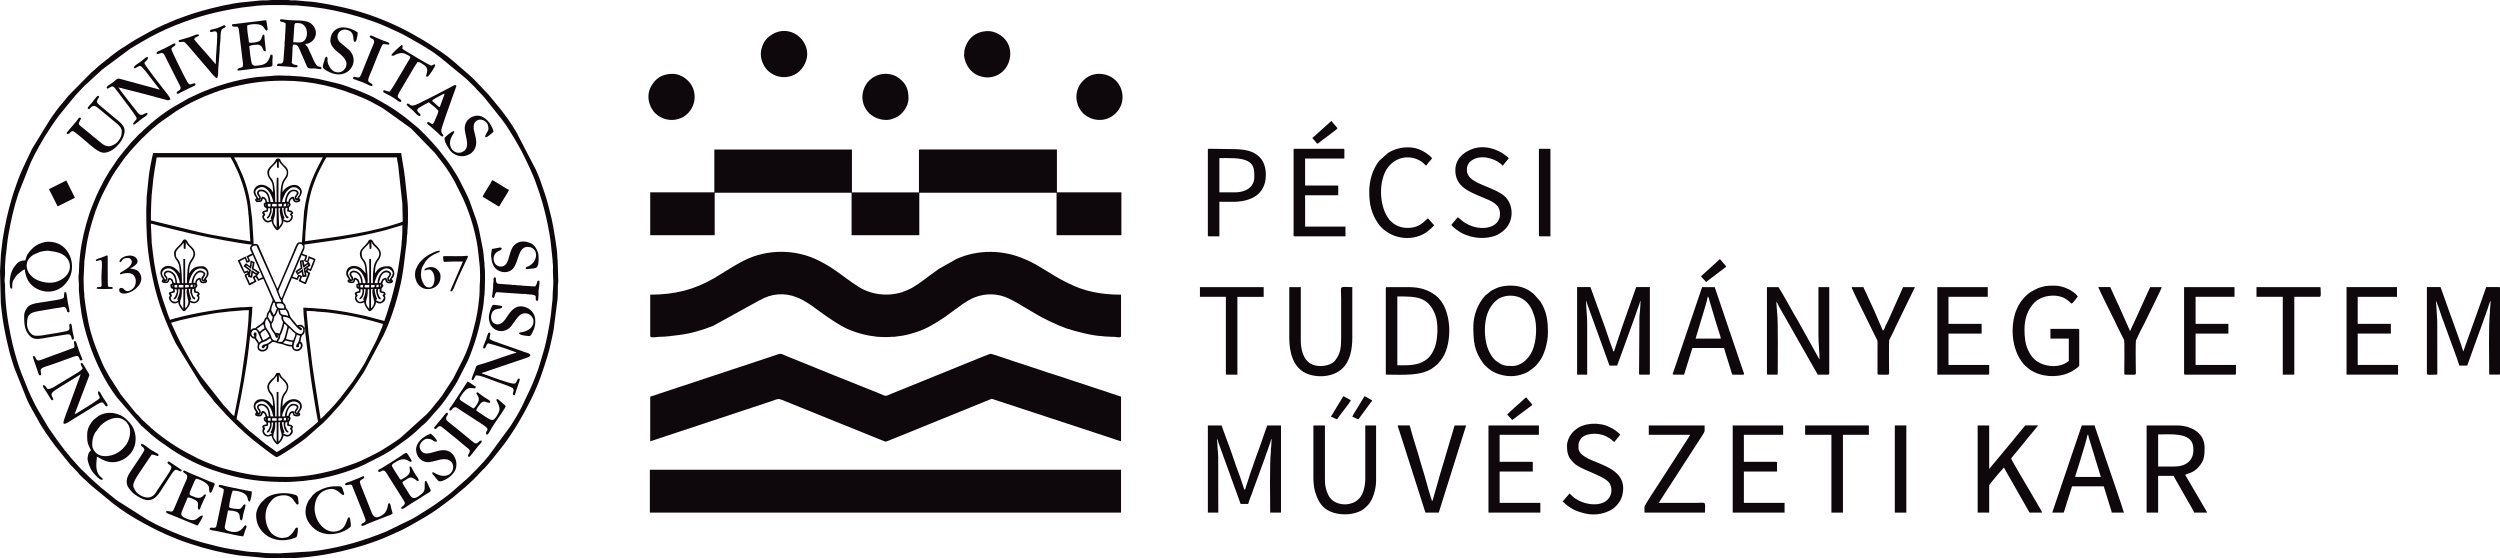 <?xml version="1.0" encoding="UTF-8"?>
<!DOCTYPE svg PUBLIC "-//W3C//DTD SVG 1.1//EN" "http://www.w3.org/Graphics/SVG/1.1/DTD/svg11.dtd">
<!-- Creator: CorelDRAW -->
<svg xmlns="http://www.w3.org/2000/svg" xml:space="preserve" width="293.794mm" height="65.617mm" version="1.1" style="shape-rendering:geometricPrecision; text-rendering:geometricPrecision; image-rendering:optimizeQuality; fill-rule:evenodd; clip-rule:evenodd"
viewBox="0 0 25701.07 5740.14"
 xmlns:xlink="http://www.w3.org/1999/xlink"
 xmlns:xodm="http://www.corel.com/coreldraw/odm/2003">
 <defs>
  <style type="text/css">
   <![CDATA[
    .fil0 {fill:#0E080D}
   ]]>
  </style>
 </defs>
 <g id="Layer_x0020_1">
  <g id="_2742312323920">
   <path class="fil0" d="M6684.5 3029.31l0 425.89c0,23.2 73.91,7.33 92.58,7.4 72.98,0.25 133.35,-10.52 203.58,-18.62 116.03,-13.38 243.83,-51.53 350.4,-94l465.62 -256.54c7.2,-3.76 11.29,-5.14 17.28,-8.64 114.69,-66.95 252.2,-78.99 376.66,-28.44 22.84,9.27 43.95,17.01 63.33,29.24 10.02,6.32 20.93,12.02 30.49,17.66 49.27,29.11 94.37,62.71 139.98,97.04l82.17 58.55c55.48,38.71 114.07,75.65 174.02,107.43 71.8,38.05 169.89,68.2 250.34,82.97 28.02,5.14 56.98,8.37 83.71,12.57 17.32,2.73 115.03,5.74 134.02,2.24 16.12,-2.97 30.87,0.1 46.43,-1.71 26.77,-3.12 56.89,-7.03 84.56,-11.73 52.54,-8.91 103,-24.05 149.47,-39.4 102.44,-33.83 187.79,-88.22 275.81,-146.37 11.53,-7.63 17.21,-12.79 28.12,-20.02 19.42,-12.86 36.83,-26.8 55.44,-40.84l109.73 -79.14c38.93,-25.96 74.4,-48.77 121.43,-67.44 115.28,-45.77 245.28,-41.53 355.79,13.87 25.93,13 48.81,23.18 73.08,38.03l209.52 123.78c71.31,42.24 146.63,76.64 222.3,110.99l58.8 22.67c7.83,2.9 10.84,4.86 21.23,8.4 83.23,28.33 269.03,77.43 364.36,80.04 14.36,0.38 14.5,1.6 22.99,2.93l80.71 4.47c7.86,-0.02 18.42,-0.59 25.96,-0.04 15.42,1.15 70.32,15.22 70.32,-7.36l0 -425.89c-204.76,0 -374.32,-32.74 -541.93,-117.26 -13.8,-6.95 -23.2,-11.63 -37.03,-18.51 -133.1,-66.24 -251.97,-158.62 -387.57,-219.78 -6.26,-2.83 -12.33,-4.51 -18.58,-7.35 -221.46,-100.39 -486.4,-103.67 -707.34,-3.76l-182.18 102.97 -109.34 79.53c-48.92,37.35 -144.41,109.28 -198.75,130.85 -24.74,9.82 -42.68,19.88 -68.37,27.91 -153.15,47.83 -326.08,25.64 -457.55,-61.98 -19.96,-13.31 -35.55,-23.77 -55.52,-37.06l-152.59 -110.35c-61.45,-44.69 -125.98,-82.92 -194.01,-117.06 -234.71,-117.75 -526.45,-118.26 -760.45,-1.22 -65.7,32.86 -128.51,70.04 -190.53,109.44l-119.36 73.22c-206.9,119.66 -404.86,170.4 -659.14,170.4z"/>
   <path class="fil0" d="M6684.5 4077.35l0 459.21c24.13,-5.62 50.55,-16.24 75.45,-24.54l1162.85 -385.14c71.8,-23.93 73.82,-32.54 113.93,-16.71l184.65 74.57c97.18,39.59 195.34,78.9 292.57,118.51l440.7 177.76c14.75,6.01 144.98,59.25 148.13,59.25 11.3,0 54.05,-19.22 67.8,-24.79 24.21,-9.8 44.82,-18.17 68.72,-27.56l955.97 -388.34 1245.71 409.68c27.4,9.13 57.22,21.12 83.78,27.31l0 -459.21 -668.07 -220.73c-58.33,-16.25 -110.67,-35.77 -167.49,-54.71l-250.9 -82.4c-30.44,-10.15 -242.01,-82.86 -254.14,-82.86 -13.45,0 -399.87,160.47 -470.83,188.36l-537.61 217.87c-90.67,36.71 -55.65,33.37 -136.4,1.64 -311.39,-122.37 -633.14,-254.69 -944.97,-380.81 -82.53,-33.38 -52.1,-35.86 -154.87,-1.6 -28.71,9.57 -53.9,17.97 -83.32,27.77l-1085.08 359.23c-28.17,9.39 -59.24,21.87 -86.56,28.24z"/>
   <path class="fil0" d="M7343.69 1977.57l-659.19 0 0 440.69 662.9 0 0 -436.99 1407.26 0 0 436.99 696.22 0 0 -436.99 1410.97 0 0 436.99 666.6 0 0 -440.69 -662.9 0 0 -440.7 -1407.26 0c-8.53,0 -11.11,2.58 -11.11,11.11l0 429.59 -688.82 0 0 -440.7 -1414.67 0 0 440.7z"/>
   <polygon class="fil0" points="6680.8,5269.82 11524.74,5269.82 11524.74,4829.12 6680.8,4829.12 "/>
   <path class="fil0" d="M2814.53 51.85c61.17,0 128.43,-0.73 188.83,3.74 13.95,1.03 30.57,-1.12 44.53,-0.09l158.87 15.19c159.76,18.64 318.49,52.61 472.05,98.25 96.5,28.68 227.19,73.05 319.6,117.4l88.83 40.79c28.96,14.62 61.28,27.86 88.65,44.67l165.21 94.02c18.9,12.01 35.73,23.13 54.67,34.22 43.93,25.72 88.05,58.56 129.06,89.43l266.37 218.77 89.8 87.96c16.21,22.4 75.41,76.47 102.99,111.8l175.76 220.49c51.25,66.27 93.84,139.22 137.51,210.6l62.73 111.32c59.29,119.02 119.73,237.87 161.22,364.66 7.45,22.77 15.34,42.28 23.15,65.73 45.6,136.77 79.58,277.93 104.13,421.74 4.1,24.03 7,49.85 11.71,77.17l20.86 197.64c0.23,19.71 0.46,26.88 2.8,41.64 3.95,24.98 -1.23,61.72 0.73,88.15l3.75 85.14c0.26,51.28 -7.5,115.19 -7.34,166.72 0.1,28.65 -5.63,50.19 -7.51,77.66 -8.81,129.14 -33.19,253.36 -60.69,380 -17.81,82.03 -44.18,156.34 -66.63,237.04 -18.09,65.03 -68.53,186.97 -98.57,253.25l-83.88 175.35c-33.05,66.33 -72.42,132.17 -113.07,194.31l-231.91 316.18c-44.54,56.91 -192.4,210.79 -238.42,246.72l-126.11 110.9c-23.12,21.93 -49.72,38.68 -74.17,59.15 -8.3,6.95 -16.98,12.41 -25.55,18.9 -9.34,7.07 -16.73,11.56 -25.95,18.49 -76.53,57.61 -158.22,106.12 -239.32,156.93 -9.21,5.77 -18.13,11.47 -27.88,16.56 -11.56,6.05 -15.13,9.19 -25.89,14.84l-266.59 129.67c-234.63,94.38 -435,154.36 -684.84,192.86 -27.56,4.24 -50.85,5.68 -78.39,10.49l-331.83 19.98c-35.73,0 -150.97,-0.73 -179.23,-5.93 -35.77,-6.59 -85.27,-6.45 -120.75,-8.87l-39.94 -4.49c-102.16,-15.26 -203.29,-28.15 -299.28,-52.55l-138.5 -35.55c-89.19,-23.57 -174.87,-53.14 -260.37,-87.75 -84.17,-34.07 -221.71,-93.17 -298.79,-138.21 -10.17,-5.94 -15.88,-9.81 -28.44,-15.99l-294.42 -187.01c-9.34,-7.08 -16.74,-11.56 -25.95,-18.49l-157.61 -127.55c-62.64,-57.07 -84,-72.77 -150.04,-138.81 -25.03,-25.03 -53.11,-48.81 -75.9,-75.93 -29.81,-35.49 -63.74,-67.86 -91.3,-104.98l-48.89 -58.5c-53.65,-71.44 -107.25,-142.85 -157.03,-217 -6.29,-9.38 -10.13,-17.12 -17.01,-27.44l-96.55 -162.68c-6.19,-12.55 -10.06,-18.27 -16,-28.44 -22.14,-37.91 -39.64,-79.18 -59.33,-118.43l-26.39 -58.79c-32.84,-84.79 -68.49,-161.8 -97.94,-250.17 -34.18,-102.5 -61.81,-205.88 -83.86,-312.4 -17.36,-83.89 -33.72,-177.58 -43.33,-264.04 -9.28,-83.53 -15.5,-168.29 -15.08,-251.56 0.1,-20.6 -2.66,-25.85 -3.75,-40.69 -1.92,-25.82 3,-58.13 3.88,-81.37 1.02,-26.91 -2.88,-63.36 0.1,-88.77l7.12 -100.27c1.05,-14.93 2.13,-6.56 3.48,-18.74 7.01,-63.02 12.96,-132.32 24,-194.5 25.45,-143.32 56.54,-285.67 102.64,-423.23l124.15 -312.84c23.7,-48.07 45.88,-99 73.89,-144.6 6.49,-10.58 8.98,-18.54 15,-29.44l64.33 -109.73c5.28,-9.01 11.52,-17.22 17.73,-26.71l52.53 -80.78c23.32,-34.98 47.01,-67.04 72.56,-101.51l157.95 -193.86c16.4,-16.25 26.25,-29.91 42.62,-46.26 29.38,-29.36 55.39,-62.73 86.8,-87.25l137.02 -125.91c8.84,-6.91 11.91,-12.25 21.52,-19.22l278.44 -206.69c18.54,-12.12 37.19,-22.08 54.86,-34.03l138.26 -80.24c50.5,-24.89 95.65,-51.86 148.09,-74.1 10.5,-4.45 16.76,-8.49 27.13,-13.6l93.38 -39.94c249.47,-98.05 425.51,-143.84 692.18,-185.51l96.37 -11.03c74.06,-11.38 154.43,-14.04 230.38,-14.04zm-22.69 -51.85l168.02 0c16.82,0.38 20.83,3.28 35.99,3.85 14.17,0.53 30.71,-1.22 44.62,-0.18l122.17 11.14c91.21,2.49 294.24,44.58 382.98,65.13 201.78,46.71 407.25,122.56 592.25,215.08 78.43,39.23 153.26,82.71 228.45,127.06 18.57,10.95 36.43,21.96 54.71,34.18 79.75,53.28 162.36,105.97 234.96,168.7l166.66 144.42c16.16,16.18 29.89,26.17 46.3,42.58l153.75 161.04 121.9 148.44c57.14,71.97 119.31,159.98 164.75,238.91l198.73 382.7c34.38,73.31 59.68,148.79 85.33,225.74 15.06,45.15 29.84,88.31 41.56,136.2l35.6 142.16c5.78,23.51 10.16,50.26 15.56,77.03l25.25 152.51c7.53,48.22 17.92,115.02 17.71,160.04 -0.1,20.95 3.18,24.13 3.81,40.63l6.49 214.17c-8.37,52.82 -2.49,119.31 -6.6,174.86l-40.78 318.44c-7.54,50.08 -20.37,97.79 -30.45,147.3 -18.83,92.34 -51.83,189.46 -81.1,278.13 -31.48,95.34 -72.75,197.64 -116.75,286.91 -81.87,166.09 -174.67,325.41 -284.94,474.25l-107.95 136.46c-29.2,34.36 -60.9,75.49 -92.56,107.43 -14.33,14.45 -31.94,29.48 -44.47,44.4 -42.45,50.53 -108.17,109.49 -159.2,155.58 -6.94,6.26 -6.56,4.55 -12.8,9.41l-108.17 91.81c-93.78,70.43 -187.64,143.95 -289.86,202.67 -82.54,47.41 -207.59,123.07 -289.58,154.81l-63.42 29.17c-157.97,71.79 -332.33,125.14 -502.14,164.45 -156.57,36.24 -356.7,67.61 -550.14,72.53l-101.98 0c-25.4,-0.69 -50.51,-1.92 -75.22,-3.74 -13.01,-0.96 -30.97,0 -44.49,0.04l-284.31 -26.76c-169.73,-25.8 -335.91,-65.79 -498.48,-119.99 -46.22,-15.41 -87.09,-29.12 -130.79,-46.96l-122.85 -51.21c-10.72,-4.15 -19.69,-9.66 -30.09,-14.35 -70.12,-31.63 -138.87,-68.12 -206.15,-104.93 -102.33,-56 -202.18,-119.11 -294.83,-190.3l-231.6 -190.58c-19.94,-15.56 -37.64,-37.48 -57.2,-53.9l-22.2 -18.53c-15.11,-15.28 -30.33,-28.7 -44.49,-44.39 -6.27,-6.94 -4.55,-6.56 -9.42,-12.8l-75.71 -79.84c-4.36,-4.3 -7.27,-6.71 -10.87,-11.34l-148.95 -184.35c-56.18,-75.84 -133.55,-181.42 -176.25,-264.46l-48.14 -85.17c-5.65,-11.5 -9.91,-17.15 -16.09,-28.35 -20.02,-36.23 -42.71,-78.42 -57.48,-116.57l-126.87 -317.53c-7.02,-21.07 -14.1,-46.36 -21.28,-67.6 -7.72,-22.85 -13.12,-44.31 -20.37,-68.51 -3.67,-12.26 -6.41,-25.26 -8.97,-35.47 -26.36,-105.44 -49.11,-212.7 -66.57,-325.98 -4.25,-27.57 -4.9,-51.43 -9.74,-79.14 -4.57,-26.19 -5.12,-56.31 -8.86,-80.02l-8.17 -328.83 8.88 -168.89c2.65,-14.46 1.13,-26.51 3.7,-40.73 7.37,-40.88 8.07,-75.73 14.19,-115.43 23.42,-151.93 54.41,-289.9 96.85,-432.73 7.63,-25.68 13.35,-43.8 21.28,-67.6 24.84,-74.52 52.17,-150.79 84.72,-222.66l98.71 -208.66 184.26 -300.88c37.94,-55.86 77.89,-112.08 121.63,-163.52 4.16,-4.88 6.85,-6.27 10.86,-11.36 24.92,-31.63 51.72,-66.45 79.85,-94.21l217.19 -219.8c29.7,-21.94 54.15,-49.8 83.01,-72.54 85.2,-67.12 169.25,-140.87 263.53,-195.68 18.14,-10.55 34.32,-23.83 53.42,-35.46l55.3 -33.58c92.2,-53.14 186.45,-105.42 283.91,-149.38l93.8 -39.51c11.38,-4.91 18.91,-8.57 30.99,-13.45 11.8,-4.77 20.44,-7.38 32.3,-12.13l95.24 -34.39c46.15,-15.38 85.79,-28.79 135.08,-42.68 124.68,-35.14 306.31,-79.62 434.86,-91.01 17.15,-1.52 22.58,-2.5 40.6,-3.84 41.33,-3.07 120.76,-14.39 159.14,-14.91 13.31,-0.18 31.69,1.37 44.33,-0.11 14.3,-1.68 29.11,-2.77 44.21,-3.46z"/>
   <path class="fil0" d="M2933.78 3500.36c20.46,4.21 48.9,14.08 73.32,14.08 -1.01,12.23 -4.82,22.22 -7.4,33.33 -26.57,-6.18 -60.94,-8.81 -88.88,-22.22l22.96 -25.19zm199.24 -122.94l3.7 0c0,25.01 2.09,39.51 3.69,62.96l52.23 425.49c10.33,78.29 24.56,159.38 36.65,237.39 6.11,39.39 12.49,76.97 19.39,117.63l21.35 115.67c-17.6,11.78 -32.09,29.12 -48.14,40.73l-126.54 103.08c-53.36,39.94 -158.6,114.49 -220.36,149.97 -11.95,6.88 -19.22,11.15 -30.84,17.3 -24.13,-20.97 -101.75,-71.7 -132.32,-97.3l-129.92 -107.09c-6.24,-4.88 -5.84,-3.12 -12.8,-9.42l-23.47 -20.97c-21.25,-15.7 -96.63,-97.97 -112.57,-102.23 0,-17.39 4.79,-34.33 8.24,-51.01 46.97,-227 91.81,-462.06 117.4,-693.63 2.34,-21.13 2.6,-36.24 6.22,-56.74 2.41,-13.66 5.17,-45 5.17,-57.79 35.92,41.33 32.31,20.27 48.72,32.76 2.35,1.78 28.91,42.97 32.75,48.72 -1.8,21.67 -10.64,35.58 -0.18,55.72 21.89,42.2 93.62,28.32 104.86,-14.01 1.88,-7.09 2.72,-18.55 2.72,-30.61 13.19,-3.53 39.12,-28.26 44.44,-29.63 10.69,-2.77 60.92,17.74 70.39,18.49 44.19,3.52 65.42,29.65 125.89,29.65 3.15,13.54 6.02,24.26 15.61,32.54 59.27,51.24 133.72,-43.91 73.27,-84.38 7.86,-33.77 5.76,-55.23 22.13,-66.75 23,-16.17 22.31,-28.4 22.31,-66.57zm-444.41 188.87c9.15,13.66 15.55,24.13 32.39,2.76 9.39,-11.91 1.29,-12.35 19.46,-13.87 0,58.03 -77.77,47.37 -77.77,14.81 0,-55.37 52.55,-48.82 83.74,-71.8 12.66,-9.33 17.19,-13.44 31.07,-20.78 3.02,11.33 9.05,17.32 14.81,25.92 -18.1,9.58 -29.93,23.83 -50.34,31.14 -33.05,11.84 -37.38,1.62 -53.36,31.82zm355.53 -3.71c0,8.57 12.1,7.41 18.51,7.41 20.67,0 1.6,-15.48 18.52,-40.74 28.22,18.9 3.74,62.96 -29.63,62.96 -73.35,0 -2.77,-118.44 0,-151.84 10.09,5.34 18.95,9.91 33.33,11.11 -3.96,17.02 -9.34,43.19 -15.14,58.93 -7.23,19.62 -25.59,28.68 -25.59,52.17zm-29.63 -62.95c-24.42,0 -52.86,-9.88 -74.07,-14.82l29.63 -114.8c21.27,14.24 31.56,35.75 66.66,59.25 -2,24.08 -6.63,33.86 -14.82,51.84 -2.94,6.44 -4.37,12.19 -7.4,18.53zm-337.01 -66.66c12.15,-22.95 23.58,-25.52 51.85,-44.44 17.09,32.3 13.48,13.56 40.74,70.36 -42.05,28.16 -4,10.67 -66.66,40.74l-25.93 -66.66zm-70.36 0c0,10.68 6.95,9.22 7.41,29.62 -46.3,-3.85 -34.77,-70.36 0,-70.36l18.51 0c7.16,10.7 10.36,9.98 17.37,23.37l38.18 87.73c-14.69,7.78 -14.22,10.68 -25.92,18.52 -44.56,-84.22 -25.92,-8.94 -25.92,-96.29 0,-9.1 -14.24,-7.41 -22.22,-7.41 -0.8,1.51 -7.41,14.39 -7.41,14.82zm59.25 -22.22c-4.93,-18.45 -11.87,-12.35 -25.92,-33.33 20.87,-5.57 43.96,-32.43 66.66,-44.44 6.37,27.32 10.71,26.38 11.11,44.44 -10.88,2.9 -17.85,9.04 -26,14.73 -11.74,8.21 -11.74,14.83 -25.85,18.6zm233.32 103.69l-29.63 0c-14.16,0 -1.35,1.14 -11.11,-3.7 5.08,-19.04 11.77,-8.27 19.39,-39.86 0.89,-3.69 2.84,-21.21 4.46,-25.17 4.92,-11.99 1.66,4.27 12.11,-21.22 8.61,-21.01 26.54,-74.86 27,-95.22 15.68,4.19 33.13,28.87 33.33,29.63l-20.76 82.94c-14.46,51.8 -15.22,43.37 -34.79,72.6zm-174.06 -185.17c0,-38.4 9.14,-30.6 14.81,-51.84l7.41 0c4.23,15.83 19.23,31.26 25.58,48.48 8.81,23.86 -4.75,24.91 15.2,58.86 4.16,7.09 9.02,15.24 13.96,23.08 14.52,23.06 13.73,11.59 27.14,46.93 5.48,14.45 4.91,14.99 21.81,18.92 8.18,-12.21 7.41,-4.16 7.41,-25.92 -5.23,-2.6 -6.15,-3.7 -14.81,-3.7l0 -3.71c41.94,0 3.76,48.84 0,62.96 -57.06,0 -48.86,-38.66 -69.08,-75.35 -13.6,-24.69 -49.43,-59.65 -49.43,-98.71zm148.13 99.99c-17.98,-4.18 -16.73,-7.4 -40.73,-7.4 -18.22,-27.21 -40.74,-52.71 -40.74,-88.88 0,-9.71 4.58,-8.91 9.65,-16.28 3.99,-5.8 7.29,-13.21 9.5,-20.12 3.58,-11.13 4.25,-34.9 11.22,-44.33 9.73,-13.14 5.47,2.34 22.77,-32.78 9.53,-19.34 7.44,-27.08 17.22,-38.33 0,31.9 4.02,53.11 29.63,66.66 0,14.48 -0.07,28.39 3.01,37.73l10.33 19.29c5.72,7.37 1.85,2.1 5.18,5.94 -4.86,20.87 -9.92,40.41 -16.2,61.57l-14.62 40.93c-2.94,6.81 -3.39,10.12 -6.22,16zm37.04 -155.54l0 -18.51c19.28,0 58.45,12.03 66.5,18.66 1.37,1.13 3.15,3.94 5.02,6.1 5.2,5.98 5.72,6.49 9.95,12.27 9.25,12.69 111.1,147.71 111.1,88.88 0,-20.11 -16.16,-5.81 -29.63,-25.92 67.96,0 44.38,77.77 18.52,77.77 -41.25,0 -75.59,-40.39 -102.77,-67.59 -22,-22.02 -78.69,-63.2 -78.69,-91.66zm-155.54 -14.81c5.67,-24.35 3.3,-39.18 22.22,-51.85 1.68,20.22 12.96,39.47 25.92,48.15 -2.23,9.55 -2.58,17.36 -5.08,28.25 -2.9,12.7 -6.91,15.2 -9.73,27.3 -8.5,-6.23 -22.11,-35.09 -33.33,-51.85zm-348.12 1018.42c-27.63,-18.5 -54.55,-54.55 -73.08,-75.06 -8.72,-9.67 -17.02,-16.33 -26.06,-25.78l-243.74 -308.06c-51.64,-76.01 -100.23,-148.09 -144.69,-229.35l-62.98 -114.78c-11.85,-23.69 -21.48,-42.95 -33.33,-66.66l-48.2 -103.63c-6.46,-13.46 -9.47,-23.51 -16,-35.85l89.61 -25.19c107.73,-26.76 337.8,-74.18 439.95,-82.2 39.28,-3.09 60.43,-9.4 103.76,-11.05l54.72 -4.53c31.05,-4.89 74.65,-6.64 111.87,-6.64l-3.83 70.24c-0.45,55.22 -13.8,152.46 -18.43,214.88 -0.9,12.11 -2.52,17.37 -3.7,33.33 -0.78,10.52 -2.41,22.92 -3.95,36.79 -2.13,19.28 -5.63,46.86 -9.35,68.42l-38.89 272.18c-6.99,43.87 -15.06,87.51 -22.71,132.84l-50.97 260.1zm744.37 -1081.37l81.51 3.67c14.18,1.05 9.52,3.33 25.75,3.88l51.93 3.61c50.47,0.69 199.96,24.98 255.21,33.65 84.22,13.24 236.36,49.95 323.97,75.99 16.09,4.79 29.07,11.05 46.73,12.52 -0.45,20.51 -18.69,57.46 -25.41,74.58 -9.86,25.07 -19.67,46.66 -30.16,69.83 -5.39,11.87 -8.98,21.78 -14.81,33.34l-112.34 217.25c-3.88,7.07 -5.02,10.34 -9.09,16.84 -48.56,77.52 -66.49,108.65 -119.31,184.36l-131.8 171.87c-9.04,12.17 -14.18,15.06 -22.22,25.93 -24.24,32.78 -154.38,169.54 -175.53,183.69l-63.34 -403.28c-5.83,-44.25 -12.51,-92.66 -20.37,-138.87 -1.86,-10.95 -3.16,-25.26 -4.33,-32.72l-37.63 -317.88c-2.83,-25.56 -1.59,-46.37 -6.19,-71.58l-12.58 -146.67zm-274.04 -7.4l59.18 -4.47c11.4,17.69 23.85,37.91 25.99,63.72 -10.15,-2.36 -15.71,-4.86 -25.84,-7.49 -9.99,-2.59 -20.88,-2.68 -31.36,-5.67 -29.72,-8.49 -18.85,-27.08 -27.97,-46.09zm-66.66 48.14c-10.46,-44.91 -35.95,-27.3 -11.64,-96.82 4.55,-13.01 9.26,-25.63 19.04,-32.8 2.55,9.63 -1.37,4.14 7.41,7.41 0,26.12 6.75,45.19 22.22,55.55 -17.45,32.98 -17.51,61.45 -37.03,66.66zm33.33 -114.8c7.57,-0.63 41.46,-10.32 63.92,6.44 11.23,8.38 13.85,23.34 13.85,41.7 -36.26,0 -77.77,8.51 -77.77,-48.14zm-244.43 -270.35l14.82 37.04 -47.51 23.5c-2.49,-23.63 -28.02,-57.22 -33.97,-82.76 14.56,-0.32 8.69,1.01 18.52,-3.7l0 22.22c15.98,1.33 23.55,7.02 40.74,7.41 2.7,-11.63 6.37,-35.67 7.4,-48.15 11.12,2.97 27.38,14.1 33.33,22.22 -18.48,1.54 -25.33,10.28 -33.33,22.22zm507.36 -11.11l4.26 7.23c20.02,0.18 25,-2.26 40.18,-3.52 0,-15.32 -2.67,-34.57 -7.4,-44.44 9.59,2.56 13.41,6.45 22.22,11.11 -0.58,25.68 -27.65,65.16 -29.63,88.88 -15.06,-1.26 -32.78,-12.35 -44.44,-18.52 3.42,-14.69 8.55,-28.89 14.81,-40.74zm33.33 -55.55c0,-19.14 -1.2,-21.64 14.82,-25.92 -6.17,11.64 -5.25,18.91 -14.82,25.92zm-551.8 -18.51c14.87,9.96 50.89,26.98 55.55,44.44 -23.26,-5.42 -37.96,-27.64 -59.25,-33.33 0,17.64 -3.99,44.58 -7.41,59.25 -13.01,-9.54 -6.68,-11.34 -3.72,-29.62 1.87,-11.49 3.05,-24.23 7.43,-33.34 -11.97,-8.01 -47.49,-32.4 -55.55,-44.44 13.3,1.11 20.71,8.45 29.68,14.76 8.88,6.25 16.47,12.28 25.87,18.57 3.88,-16.68 7.4,-42.56 7.4,-62.95 11.02,5.83 8.57,0.31 8.95,8.88l-8.95 57.78zm511.07 -74.07l7.4 0c0.21,9.21 3.66,60.49 16.11,57.18 7.08,-1.89 29.96,-26.74 46.85,-31.26 -4.09,15.32 -10.21,13.79 -22.27,22.17 -8.82,6.13 -16.53,12.32 -25.87,18.57 0,26.29 10.56,45.66 11.11,70.36 -15.13,-4.04 -11.17,-9.55 -13.95,-26.79 -2.38,-14.75 -4.57,-21.55 -4.57,-36.16 -26.72,14.13 -33.04,24.44 -51.85,37.03 -3.94,-8.51 -7.02,-5.45 1.01,-13.44l47.13 -31c-3.71,-7.72 -9.52,-54.24 -11.11,-66.66zm88.88 74.07c-10.3,-5.45 -16.71,-8.1 -29.63,-11.11l33.33 -25.93c-12.86,-24.31 -7.33,-31.64 -22.22,-37.03 4.79,-9.97 10.8,-23.05 11.11,-37.03 13.79,6.61 30.65,11.9 44.44,18.51 -12.79,24.16 -29.43,76.73 -37.03,92.59zm-633.28 -122.21l44.4 -22.31c2.79,11.89 7,17.33 11.64,29.22 3.86,9.88 7.16,16.39 12.09,28.65 7.74,19.27 17.56,36.81 25.64,55.82l50.65 116c-39.28,9.15 -30.03,36.7 -59.25,-18.51 11.84,-3.17 9.2,-4.8 15.87,-13.76 5.51,-7.42 9.07,-12.57 13.76,-19.57 -19.84,-13.29 -41.82,-29.55 -62.96,-40.74 0.76,-9.17 8.43,-57.38 11.11,-62.96 -13.33,-7.05 -27.71,-11.63 -40.74,-18.51 -4.1,17.62 -7.4,33.56 -7.4,55.55 -40.42,-10.8 -28.35,-53.51 -66.66,3.7l59.25 44.44c-0.99,2.06 -2.6,6.53 -3.26,7.85 -3.57,7.05 -1.71,3.46 -4.15,6.96l-4.16 -14.67c-21.5,0.35 -18.52,6.76 -36.58,10.97 -2.65,-11.38 -6.44,-16.6 -11.14,-25.9 -4.96,-9.81 -7.11,-17.63 -12.27,-28.47l-24.74 -53.03 51.81 -25.99 14.85 40.81c53.28,0 36.77,-28.07 22.22,-55.55zm551.8 196.27c-13.8,-7.3 -18.76,-14.81 -40.73,-14.81 -5.56,10.52 -11.85,20.62 -14.82,33.33 -17.76,-4.14 -26.68,-10.67 -44.44,-14.81l23.41 -54.37c8.53,-19.8 14.41,-35.27 22.51,-55.26l23.26 -54.51c8.24,-19.23 18.64,-37.62 23.41,-58.06 6.4,3.07 12.02,4.39 18.51,7.41 9.82,4.56 8.36,6.25 22.22,7.4 -4.96,10.33 -11.93,32.09 -14.81,44.44 11.79,7.9 18.42,13.26 37.03,14.81 -6.04,9.03 -6.21,8.57 -14.77,14.86 -9.5,6.99 -6.54,7.86 -18.56,11.07 -3.67,-15.76 -7.4,-28.37 -7.4,-48.15 -41.36,0 -40.77,7.1 -38.8,19.73 2.65,17.04 3.95,47.18 9.17,58.04 -13.71,9.19 -47.67,28.96 -55.55,40.74 7.16,10.7 15.24,19.28 18.52,33.33 15.68,-4.19 31.48,-20.95 44.44,-29.63 4.73,9.88 7.4,29.13 7.4,44.44zm-518.47 -288.86l0 -11.11c22.58,-15.11 8.35,-14.81 48.15,-14.81l185.13 411.09c10.59,23.37 13.73,24.9 22.19,55.58l29.6 74.1c9.14,18.06 13.11,13.41 18.6,36.95l-59.25 0c-26.34,-49.78 -53.28,-113.07 -76.58,-167.85 -3.11,-7.3 -5.86,-11.19 -8.63,-17.29l-145.59 -328.43c-3.39,-7.95 -3.66,-10.47 -7.48,-18.44 -3.73,-7.77 -6.14,-9.3 -6.14,-19.79zm307.38 514.77c-18.89,-21.73 -17.41,-28.11 -25.33,-52.44 -9.99,-30.64 -16.79,-4.58 15.41,-79.7 9.69,-22.61 16.94,-39.79 26.21,-62.67l131.85 -305.13c15.96,-35.24 9.12,-28.64 29.62,-59.27 23.57,0 19.27,-2.28 27.74,5.59 32.91,30.63 14.89,17.74 -38.35,154.15 -4.88,12.5 -7.65,17.97 -13.08,31.36 -20.27,50.04 -148.79,345.48 -154.07,368.11zm1240.61 -751.78c0,49.7 -0.2,93.93 -3.66,140.76 -1.04,14.05 -3.74,14.45 -3.75,33.29 -0.03,57.23 -38.58,299.06 -49.66,354 -18.61,92.18 -33.34,147.28 -57.02,235.54l-52.09 166.4c-6.5,19.68 -14.25,34.76 -18.99,55.09l-190.34 -50.38c-156.93,-34.07 -250.36,-53.42 -413.58,-71.55l-113.76 -8.46c-18.91,-2.98 -32.85,-2.48 -56.45,-2.8 -19.28,-0.25 -16.01,-3.84 -59.12,-3.84l3.58 77.9c0.85,26.1 11.24,80.9 11.24,133.19 -0.58,-0.66 -1.5,-2.54 -1.72,-1.99l-10.26 -15.66c-23.94,-29.38 -47.28,-13.52 -65.78,-11.98 -16.9,-25.23 -42.45,-51.43 -59.99,-73.34 -27.16,-33.97 -12.41,-58.42 -46.6,-94.13 -11.05,-11.54 -8.11,-14.32 -12.57,-31.86 -5.63,-22.15 -5.72,-14.48 -18.95,-29.2 -5.84,-6.5 -11.87,-20.31 -11.82,-31.44l67.26 -159.69c4.88,-11.39 8.56,-18.9 13.43,-31.01 4.93,-12.25 11.11,-23.44 13.68,-34.46 30.56,7.12 39.95,18 62.95,18.52 3.32,-14.26 8.4,-29.62 18.52,-37.04 6.19,12.92 -3.38,32.03 -11.11,48.15 15.01,7.94 57.25,31.93 74.07,33.33 8.32,-17.35 15.51,-38.76 23.35,-58.12 6.46,-15.97 19.71,-43.87 21.09,-60.39 -17.31,-4.62 -24.71,-11.38 -25.93,-25.92 16.52,0.37 22.54,5.4 33.33,11.11 8.21,-15.52 47.83,-111.61 48.15,-125.92 -9.4,-2.19 -7.43,-2.07 -16.08,-6.15l-54.29 -23.47 -14.81 48.14c-10.95,-2.92 -6,-1.5 -14.81,-7.41 4.54,-9.47 14.52,-35.32 14.81,-48.14 -10.93,-0.91 -42.5,-14.03 -51.85,-18.52 20.84,-43.43 29.79,-60.11 22.22,-92.58l327.44 -46.6c24.66,-4.37 42.15,-6.11 67.35,-10.42 167.17,-28.54 270.1,-48.99 435.52,-90.35l177 -52.61zm-2584.92 3.7l0 -18.51c20.08,1.67 42.6,10.67 62.2,15.57 254.97,63.76 433.61,109.38 702.2,156.97 39.33,6.96 236.74,42.25 272.53,42.25 -3.92,10.84 -7.82,10.81 -11.94,17.68 -13.38,22.28 -1.9,41.74 15.65,74.9 -16.43,3.83 -46.37,21 -59.26,29.63 11.49,21.7 25.71,40.04 17.31,43.14 -9.55,3.52 -11.33,-9.19 -14.14,-16.67 -3.78,-10.1 -7.83,-14.66 -10.58,-26.46l-81.45 40.78c6.11,11.53 9.34,21.36 14.76,33.31 2.76,6.1 5.53,10 8.63,17.29 3.33,7.83 3.65,10.66 7.39,18.53l35.85 67.84 29.57 -14.93c2.66,9.92 -0.24,3.17 3.76,11.23 -52.96,12.33 -21.14,30.89 4.2,95.79 3.87,9.9 7.91,14.79 10.62,26.42 20.09,-1.67 42.73,-18.78 57.97,-27.21 7.49,-4.13 13.17,-6.32 19.8,-9.83 -4.6,-19.74 -21.72,-33.21 -14.82,-48.14 14.13,3.77 26.17,27.81 29.63,40.74l55.55 -22.22 96.29 218.49c0,11.98 -20.59,43.66 -31.07,87.44 -8.93,37.35 -31.89,35.45 -31.89,86.62 -40.34,27.01 -0.68,29.16 -64.38,76.34 -12.88,9.54 -42.59,26.75 -50.42,38.46 -31.96,0 -29.73,6.18 -48.15,18.52l5.18 -72.6c2.7,-14.74 1.15,-20.02 2.2,-34.83l7.2 -70.57c1.47,-12.56 -0.98,-27.72 0.59,-40.35 1.53,-12.36 10.6,-20.52 -5.31,-20.26l-73.57 4.54c-13.14,2.08 -26.73,-0.25 -40.01,0.73 -207.4,15.28 -466.99,58.31 -665.87,111.83 -14.75,3.97 -46.92,11.58 -59.93,17.84l-19.94 -50.43c-46.48,-136.75 -64.65,-175.83 -103.06,-333.93 -36.21,-149 -48.38,-260.14 -65.63,-408.4 -1.36,-11.65 0.87,-24.07 -1.01,-36.02l-6.64 -141.5zm2584.92 -3.7l0 -3.7 4.32 3.09 -4.32 0.61zm-999.9 166.65l3.66 -96.32c1.83,-24.69 7.55,-61.08 7.4,-92.59l20.73 -182.96c18.13,-102.41 35.77,-169.07 73.42,-263.59 30.78,-77.24 51.36,-112.11 87.31,-183.03 4.7,-9.26 7.37,-11.66 12.43,-20.91 5.93,-10.84 7.39,-14.29 13.55,-23.49 241.94,0 483.9,0 725.85,0 0,25.64 7.67,51.21 12,76.89l43.55 400.84 3.7 181.47c-32.7,15.69 -73.59,25.24 -110.67,37.45 -37.45,12.33 -78.53,22.81 -118.93,32.91 -229.16,57.29 -471.6,91.25 -706.96,122.59 -12.81,1.71 -58.32,6.54 -67.04,10.73zm-1585.02 -281.45c0,-73.71 4.73,-118.71 7.26,-189.02l11.21 -110.99c3.42,-46.04 10.49,-99.75 17.65,-141.59 4.23,-24.66 8.04,-47.3 11.63,-69.84l11.49 -69.98c253.06,0 506.12,0 759.19,0 22.77,34.01 50.4,97.7 67.9,132.09 7.45,14.64 15.02,32.25 20.49,46.16 43.16,109.7 83.88,249.92 93.03,373.59 1.4,18.9 2.58,42.08 5.98,60.68l16.28 250.36 -131.13 -20.7c-131.11,-23.29 -262.92,-42.83 -393.2,-73.41l-497.78 -120.68 0 -66.66zm855.47 -581.43l911.02 0c-42.2,79.76 -75.7,142.43 -109.58,227.42 -42.02,105.4 -65.39,211.22 -82.2,325.17l-23.02 321.39c-53.72,-12.52 -54.92,20.5 -90.07,102.51l-153.08 357.97c-2.37,5.52 -1.11,3.27 -3.7,7.42 -6.03,9.67 0.14,0.24 -4.98,6.13l-175.34 -398.67c-13.66,-27.46 -15.14,-48.81 -32.33,-56.55 -10.81,-4.86 -26.49,-5.21 -36.74,-0.29 0,-53.56 -12.63,-196.18 -14.67,-255.67l-22.36 -181.33c-13.38,-87.59 -43.37,-191.21 -75.2,-269.21l-63.3 -140.39c-10.14,-16.48 -15.85,-29.65 -24.45,-45.91zm-903.61 533.28c0,214.26 4.73,363.73 39.84,571.21 31.96,188.83 78.67,373.17 150.16,549.77 33.05,81.63 66.76,163.1 106.24,241.87 3.28,6.54 5.81,12.45 9.85,19.77l256.08 417.92c42.6,64.33 97.57,120.22 141.46,180.74 5.76,7.93 6.95,8.42 13.96,15.66l112.88 124.14c39.77,39.77 77.1,76.66 116.65,116.65 11.28,11.42 18.69,14.85 29.66,25.89 38.56,38.87 82.25,73.69 124.06,109.25l133.36 103.65c20.37,15.64 94.92,71.36 106.4,71.36 15.44,0 151.38,-89.43 175.58,-105.86 51.84,-35.22 117.91,-80.74 162.32,-122.84l112.43 -98.66c22.26,-16.44 91.75,-87.61 107.92,-106.87 43.34,-51.59 92.34,-98.14 132.79,-152.36l45.29 -58.41c5.55,-7.42 10.48,-13.56 16.06,-20.97 51.61,-68.5 97.73,-138.84 145.3,-210.21l198.45 -371.86c6.93,-15.35 15.05,-32.21 22.25,-48.11 73.13,-161.1 134.42,-369.49 168.22,-542.82 8.1,-41.56 11.95,-79.26 19.16,-121.57l31.14 -254.01c1.55,-22.64 1.31,-43.79 3.92,-66.45 1.33,-11.49 3.57,-12.56 3.54,-29.79 -0.02,-12.77 -0.87,-23.41 1.39,-35.65 6.23,-33.85 6.17,-239.77 0,-273.28l-27.29 -257.86c-2.48,-21.31 -4.93,-39.58 -8.35,-62.01l-19.87 -120.86c-3.41,-19.2 -8.92,-46.62 -8.92,-65.15l-2551.59 0c-17.44,74.87 -41.82,193.51 -48.14,274.05 -1.97,25.02 -5.53,46.69 -7.4,74.08l-11.16 111.05c-0.94,12.78 1.03,28.04 0.09,40.82l-3.74 77.73z"/>
   <path class="fil0" d="M2951.55 4903.19c-266.15,0 -396.28,-18.98 -647.38,-85.88 -62.54,-16.66 -125.26,-42.79 -185.39,-66.44l-86.9 -39.01c-169.37,-84.78 -277.6,-150.55 -425.34,-267.19l-50.2 -42.38c-6.57,-5.53 -10.13,-11.1 -16.7,-16.63l-33.31 -29.65c-19.22,-19.23 -48.43,-42.01 -63.5,-62.41 -16.93,-22.93 -40.91,-38.14 -59.25,-62.96l-140.78 -174 -122.92 -191.86c-8.84,-14.39 -13.1,-25.89 -22.22,-40.74 -28.49,-46.39 -49.26,-97.93 -70.65,-147.85 -49.15,-114.74 -91.6,-233.87 -116.82,-357.21 -17.04,-83.3 -32.79,-180.51 -43.36,-271.42 -1.08,-9.27 0.46,-20.16 -0.2,-29.42 -1,-13.81 -3.65,-11.98 -3.88,-29.45 -0.59,-44.38 -3.57,-77.69 -3.57,-122.34l7.16 -148.38c1.22,-10.61 -0.7,-21.37 1.01,-32.32 12.94,-82.41 14.17,-128.18 32.28,-219.54 20.37,-102.72 50.46,-200.2 83.12,-298.32l35.67 -90.24c30.01,-73.85 68.09,-143.24 104.9,-213.59 35.54,-67.93 80.95,-131.13 124.65,-193.83 25.57,-36.67 54,-75.06 84.27,-108.31 41.52,-45.6 78.04,-89.06 122.25,-133.28l64.58 -61.33c12.41,-9.68 19.31,-20.69 32.63,-30.33 7.94,-5.75 8.42,-6.95 15.67,-13.96 8.23,-7.96 10.52,-7.32 18.62,-14.7 22.16,-20.17 45.8,-39.16 69.4,-56.51l150.36 -105.18c13.6,-9.13 25.52,-16.6 38.61,-24.34l59.09 -33.49c7.9,-4.58 10.71,-7.19 21.01,-12.33 7.79,-3.88 13.14,-6.4 19.83,-9.79 9.26,-4.7 11.63,-7.33 20.89,-12.44l131.39 -61.18c77.79,-30.36 150.46,-60.76 232.11,-82.68 187.95,-50.43 362.56,-80.76 578.43,-80.76 306.18,0 560.9,65.8 830.74,180.26 57.74,24.49 111.82,55.09 166.72,85.11 14.43,7.88 25.45,16.29 39.47,23.49l274.04 196.27c8.28,6 9.94,8.19 17.54,15.79l233.59 240.44 82.83 106.05c45.36,60 86.63,126.23 122.84,191.94l85.18 170.34c4.58,9.19 6.09,15.27 9.82,23.51 71,156.78 133.18,375.36 148.23,544.29l14.77 140.77c2.26,30.52 4.24,134.14 0.73,156.35 -4.55,28.72 0.09,124.84 -9.65,179.22 -3.64,20.32 -3.92,36.44 -6.26,56.7 -12.32,106.73 -39.8,208.5 -67.04,310.7 -4.2,15.75 -9.95,29.78 -14.81,48.14 -13.23,49.84 -47.8,138.08 -70.95,184.58l-106.01 208.78 -111.26 170.19c-37.59,53.88 -80.81,99.08 -111.05,140.78 -5.76,7.95 -8.28,10.26 -15.74,17.58 -12.26,12.02 -17.13,20.96 -29.62,33.34l-266.72 240.65c-50.3,42.38 -113.14,76.71 -167.86,113.59 -59.14,39.86 -124.09,69.02 -187.91,100.94 -42.83,21.42 -85.46,41.17 -131.56,57.31 -78.71,27.56 -156.55,55.16 -239.01,75.78 -145.93,36.49 -291.19,60.74 -446.62,60.74zm-2144.22 -2036.82l3.74 59.21c1.46,19.8 -1.55,43.25 -0.09,63.04l11.14 118.47c0.94,18.11 5.35,36.85 7.51,55.44 14.61,125.3 47.51,248.49 87.39,368.12 64.06,192.17 160.96,391.39 283.49,553.46l254.18 293.92c8.81,6.88 9.74,6.36 18.32,15l68.26 61.36c6.32,4.95 8.96,9.41 15.06,14.57l55.6 44.38c5.57,4.66 11.03,8.33 16.88,12.74l134.69 94.92c128.36,85.57 286.01,165.1 431.15,213.21 68.08,22.57 128.45,42.41 199.15,60.09 186.36,46.59 355.28,60.73 550.32,60.73 65.41,0 116.89,-7.91 177.76,-11.1 17.51,-0.92 38.81,-5.82 55.64,-7.31 167.11,-14.86 418.47,-88.28 569.03,-160.53l188.79 -96.37c29.03,-15.89 51.89,-31.13 78.94,-46.97 12.48,-7.3 24.96,-16.48 37.87,-25.09l148.07 -107.46c46.77,-36.88 91.65,-76.06 133.54,-118.29 8.59,-8.64 9.52,-8.13 18.33,-15 43.21,-33.74 96.91,-107.49 137.27,-147.88 41.24,-41.27 103.23,-129.45 137.54,-180.93 9.28,-13.92 16.16,-24.23 25.19,-37.77 17.57,-26.35 31.3,-50.68 48.15,-77.76l107.94 -210.55c4.33,-8.71 4.86,-12.18 8.63,-21 4.27,-9.97 5.66,-11.95 10.11,-23.22 69.44,-175.64 105.3,-309.08 137.71,-499.26 6,-35.18 11.3,-77.03 12.49,-113.42 0.54,-16.31 2.82,-11.57 3.86,-25.77 4.61,-63.06 8.95,-237.7 0.73,-289.66 -1.5,-9.53 -0.54,-19.32 -0.64,-28.99 -0.17,-17.53 -2.92,-15.63 -3.86,-29.47 -2.81,-41.15 -5.89,-74.76 -11.93,-113.98l-42.15 -213.38c-9.52,-34.01 -17.12,-66.12 -27.84,-98.08l-67.32 -188.2c-29.92,-74.29 -68.48,-143.05 -103.82,-214.66 -20.72,-41.98 -46.99,-81.09 -72.01,-120.56 -17.07,-26.93 -34.94,-51.74 -52.58,-77.03l-82.2 -106.66c-51.45,-65.37 -196.1,-220.08 -251.15,-259.91l-87.36 -71.89c-7.35,-5.41 -11.9,-8.85 -19.03,-14.29 -48.54,-37.06 -98.62,-73.26 -150.61,-104.91 -14.8,-9.01 -25.27,-15.59 -39.16,-23.79l-101.56 -57.68c-77.43,-47.55 -297.66,-132.21 -388.09,-156.3l-206.95 -48.58c-37.23,-7.47 -72.78,-10.5 -112.31,-17.31 -53.95,-9.29 -300.78,-25.03 -356.27,-14.82l-119.92 9.7c-81.13,3.1 -208.01,29.71 -278.54,47.34 -168.59,42.15 -318.54,99.98 -472.05,176.03l-164.09 95.14c-62.22,36.44 -168.36,115.62 -223.25,165.59l-68.48 61.14c-10.27,10.3 -20.83,22.51 -31.5,31.47 -8.22,6.91 -9.98,6.29 -18.55,14.78l-79.55 83.4c-49.09,58.44 -98.79,116.13 -143.9,178.28l-79.15 117.13c-8,13.65 -15.19,25.01 -23.52,39.43 -8.63,14.9 -17.59,27.65 -24.76,41.9l-33.23 63.06c-18.48,36.47 -37.95,71.18 -53.37,109.58 -27.32,68.07 -47.41,109.23 -73.06,186.17 -44.69,134.12 -78.67,278.84 -95.48,422.97 -7.93,67.9 -10.41,114.61 -11.3,181.28 -0.24,17.46 -2.86,15.61 -3.88,29.45 -0.73,9.79 0.04,23.18 0.04,33.37z"/>
   <path class="fil0" d="M24949.3 3840.34c0,19.57 41.94,11.11 96.29,11.11 8.53,0 11.11,-2.57 11.11,-11.11l-0.77 -536.21 -10.2 -174.97c-0.6,-16.4 -3.84,-17.07 -3.84,-36.89 10.02,11.52 53.35,143.28 60.64,165.26 15.62,47.11 178.3,480.08 180.07,501.34l81.48 0 88.88 -248.12c11.24,-27.14 19.22,-55.68 30.78,-84.02 2.98,-7.3 4.05,-12.04 6.71,-19.22 2.9,-7.84 4.86,-10.83 8.39,-21.23l74.87 -210.29c6.81,-17.36 19.81,-70.73 31.09,-83.71 0,23.47 -3.32,33.66 -3.57,59.38 -0.17,17.51 -2.86,15.57 -3.88,29.45 -0.76,10.38 1.01,22.8 -0.2,33.13 -14.35,122.58 -7.16,485.94 -7.16,626.1 0,8.54 2.58,11.11 11.11,11.11l88.88 0c8.4,0 11.03,-2.49 11.11,-10.72l0 -0.39 0 -877.69 0 -0.39c-0.08,-8.21 -2.71,-10.72 -11.11,-10.72l-129.62 0c-5.61,11.7 -10.81,26.73 -15.28,40.27 -4.6,13.96 -9.88,26.58 -14.86,40.69 -4.55,12.84 -9.22,28.94 -13.77,41.78l-193.09 540.16c-11.21,-48.12 -99.58,-285.32 -115.26,-332.84 -8.77,-26.56 -20.46,-53.65 -29.64,-81.46l-88.41 -248.59 -140.73 0 0 888.8z"/>
   <path class="fil0" d="M12417.25 5269.82l107.4 0 -0.77 -569.55c-2.97,-18.76 -0.57,-43.17 -3.71,-62.95 -5.48,-34.62 -2.69,-90.18 -10.34,-122.98 12.04,8.82 5.93,5.72 17.08,38.47l227.34 628.12 77.77 0c6.21,-26.65 33.29,-93.92 43.99,-122.66 3.02,-8.11 4.86,-15.32 7.33,-22.29l68.6 -186.93c9.82,-28.91 19.91,-52.31 29.58,-81.52 5.26,-15.88 9.38,-24.2 14.84,-40.71 9.25,-27.97 72.68,-199.94 72.68,-212.48l3.7 0c0,28.13 -3.76,40.35 -3.63,66.73 0.08,17.29 -2.18,18.24 -3.53,29.8 -1.33,11.42 0.85,25.14 -0.49,36.55 -14,119.59 -7.16,486.64 -7.16,622.4l111.1 0 0 -896.21 -140.73 0 -15.34 40.21c-30.82,87.09 -69.21,204.46 -101.7,287.14l-28.78 82.32c-9.65,29.19 -19,53.29 -28.7,82.4l-55.09 170.82c-11.67,-8.56 -13.19,-22.91 -18.05,-37.5 -4.93,-14.79 -8.73,-26.18 -13.89,-41.66 -10.1,-30.29 -18.16,-56.29 -29.54,-85.26 -35.14,-89.4 -84.49,-248.97 -118.82,-332.98l-60.4 -165.49 -140.73 0 0 896.21z"/>
   <path class="fil0" d="M16213.15 3851.45l103.7 0 0 -533.28c0,-78.74 -11.11,-146.49 -11.11,-222.2l3.7 0c0,8.21 22.6,69.73 27.29,83.81 5.28,15.88 9.36,24.21 14.84,40.71l194.88 538.37 77.77 0 44.96 -121.68c4.74,-13.41 9.96,-26.94 14.81,-40.75l120.3 -331.5c10.05,-30.16 18.73,-52.5 28.7,-82.4 5.98,-17.96 28.24,-74.69 28.24,-86.57l3.7 0c0,56.5 -7.23,109.8 -11.15,162.91l-3.66 581.46c0,8.54 2.57,11.11 11.11,11.11l88.88 0c8.53,0 11.11,-2.57 11.11,-11.11l0 -888.8 -140.73 0 -144.95 410.54c-4.54,12.85 -9.22,28.94 -13.76,41.79l-55.61 166.59c-4.68,14.03 -9.54,32.01 -15.28,43.98 -14.04,-10.29 -3.87,-5.16 -17.36,-38.19 -27.17,-66.5 -70.21,-208.51 -103.38,-292.88l-119.97 -331.83 -137.03 0 0 899.91z"/>
   <path class="fil0" d="M18164.81 3840.34c0,8.54 2.58,11.11 11.11,11.11l88.88 0c8.54,0 11.11,-2.57 11.11,-11.11 0,-55.64 4.68,-556.05 -5.17,-609.58l-9.64 -127.38c11.58,8.49 19.14,30.85 25.92,44.44l399.96 703.63 107.4 0c8.54,0 11.11,-2.57 11.11,-11.11l0 -888.8 -111.1 0 0 499.95c0,86.63 11.11,159.25 11.11,244.42 -0.57,-0.66 -1.52,-2.52 -1.76,-1.94l-218.23 -392.82c-55.65,-90.96 -154.19,-277.92 -202.19,-349.6l-118.51 0 0 888.8z"/>
   <path class="fil0" d="M15265.11 3395.94c0,-130.73 34.55,-243.61 128.58,-315.82 68.11,-52.3 188.54,-54.24 262.5,-4.89 63.8,42.57 91.88,96.09 115.86,169.29 32.8,100.18 23.69,261.07 -16.88,356.32 -35.5,83.34 -111.44,161.72 -208.6,161.72 -84.63,0 -105.8,-7.58 -168.13,-54.07 -15.81,-11.78 -33.69,-33.78 -45.2,-51.08 -3.57,-5.35 -4.88,-8.9 -8.13,-14.09 -37.86,-60.68 -59.99,-149.71 -59.99,-247.38zm-118.51 -40.73c0,154.07 8.24,252.07 99.96,377.76 22.69,31.1 71.42,72.88 108.66,91.32 83.36,41.29 182.14,55.83 275.05,29.41 70.3,-19.99 83.99,-34.83 132.56,-71.13 23.43,-17.5 33.73,-32.28 51.27,-52.41 64.34,-73.83 99.08,-215.1 99.08,-308.29 0,-126.94 -11.09,-214.2 -75.53,-320.73l-69.6 -78.53c-48.11,-37.91 -67.62,-52.39 -128.39,-71.59 -71.91,-22.72 -187.08,-19.95 -256.06,11.62 -77.06,35.26 -54.88,30.87 -101.45,65.21 -7.2,5.31 -7.96,4.49 -14.38,11.54 -75.22,82.55 -121.17,202.26 -121.17,315.83z"/>
   <path class="fil0" d="M22353.27 4795.79l-166.65 0 0 -329.6c123.03,0 335.71,-23.1 358.56,115.47 21.89,132.77 -51.78,214.12 -191.91,214.12zm-285.16 474.03l118.51 0 0 -377.74 159.24 0c3.64,13.62 126.35,221.15 145.64,258.02l27.22 46.85c8.73,16.68 34.9,58.49 38.24,72.86l133.32 0c-2.27,-8.53 -7.44,-16.07 -12.6,-24.43l-71.09 -121.49c-10.66,-17.43 -18.44,-31.55 -28.62,-49.14l-113.59 -193.79c38.35,-18.41 85.77,-20.23 138.47,-80.03 54.83,-62.21 61.51,-106.7 61.51,-194.02 0,-118.4 -71.35,-183.2 -166.18,-215.26 -26.34,-8.91 -75.66,-18.05 -111.57,-18.05l-318.49 0 0 896.21z"/>
   <path class="fil0" d="M14446.67 3755.17l-81.47 0 0 -707.34c188.39,0 313.73,-2.38 387.76,182.54 36.28,90.6 29.83,249.86 -2.1,340.15 -7.42,20.98 -28.26,63.38 -42.25,79.96l-18.36 22.37c-54.19,56.77 -133.7,82.32 -243.58,82.32zm-199.98 -792.52l0 877.69c0,8.54 2.57,11.11 11.11,11.11 159.26,0 357.9,19.08 480.43,-75.07 6.32,-4.86 10.88,-7.47 16.78,-12.85 6.86,-6.25 6.46,-6.72 13.85,-12.07 19.94,-14.43 16.52,-16.49 26.88,-28.67 5,-5.9 7.21,-6.62 12.4,-13.52 8.98,-11.96 14.96,-20.37 22.99,-32.56 100.21,-152.13 100.07,-503.83 -68.97,-636.99 -80.99,-63.8 -172.2,-88.18 -282.16,-88.18l-222.2 0c-8.54,0 -11.11,2.58 -11.11,11.11z"/>
   <path class="fil0" d="M20690.48 3399.65c0,65.75 10.38,133.13 27.31,183.77 10.24,30.64 17.23,49.68 30.7,76.7 15.34,30.81 53.42,87.86 79,106.17 11.71,8.37 22.76,21.72 45.12,36.35 112.02,73.3 270.22,83.88 393.08,31.49 20.89,-8.91 42.04,-20.16 60.28,-32.3 11.47,-7.63 49.62,-34 49.62,-46.66l0 -362.93c0,-8.53 -2.58,-11.11 -11.11,-11.11l-285.16 0 0 99.99 188.87 0 0 229.61 -28.12 20.02c-101.15,61.84 -285.04,35.61 -357.78,-74.82 -5.49,-8.33 -9.53,-13.8 -14.87,-22.16 -5.76,-9.01 -9.49,-17.66 -14.03,-26.71 -33.89,-67.61 -40.71,-143.29 -40.71,-222.23 0,-116.7 37.4,-209.14 104.59,-276.85 13.8,-13.91 27.54,-22.09 45.01,-32.76 69.17,-42.24 194.59,-50.83 266.67,-6.67 50.84,31.16 49.43,40.33 68.87,53.35 7.39,-4.95 11.11,-8.17 17.05,-16.28 7.49,-10.24 7.13,-9.33 15.42,-17.91l30.49 -39.88c-40.01,-59.76 -153.8,-111.1 -233.31,-111.1 -51.41,0 -88.12,-1.74 -138.44,13.4 -14.01,4.22 -25.94,8.13 -38.9,12.95l-70.8 36.6c-4.79,3.19 -10.52,6.75 -15.45,10.46 -113.6,85.52 -173.41,223.55 -173.41,389.5z"/>
   <path class="fil0" d="M20331.26 5269.82l118.5 0 0 -281.46c0,-6 108.75,-136.42 130.57,-158.29 8.41,-8.42 11.9,-16.9 21.27,-23.17 21.12,39.92 42.51,76.41 65.44,116.02 6.17,10.65 10.35,18.47 16.09,28.36l181.41 318.54 129.61 0c-3.27,-14.06 -29.16,-55.76 -37.77,-69.62l-100.72 -173.33c-7.62,-12.53 -14.5,-22.66 -20.75,-34.8 -5.66,-11 -12.34,-21.51 -19.27,-32.58 -9.19,-14.67 -139.97,-237.14 -139.97,-245.17 0,-2.2 12.87,-18.34 15.71,-21.32 8.26,-8.67 9.27,-11.72 16.71,-20.33l60.16 -73.15c4.56,-6.23 5.14,-6.14 10.1,-12.12l94.55 -116.55c4.16,-4.88 6.83,-6.27 10.85,-11.36 4.39,-5.56 2.49,-4.54 7.72,-10.8 4.15,-4.99 4.33,-4.16 8.63,-9.89l34.81 -42.96c6.76,-9.25 12.36,-13.03 18.52,-22.22l-133.32 0 -113.85 137.98c-6.06,7.13 -4.3,7.35 -11.11,14.82l-116.46 139.07c-5.48,6.95 -4.23,7.14 -11.31,14.61 -7.03,7.42 -5.47,5.88 -11.68,14.24l-69.59 82.25c-5.07,6.42 -5.38,7.72 -11.32,14.6 -10.82,12.53 -10.63,17.2 -25.02,26.83l0 -444.4 -118.5 0 0 896.21z"/>
   <path class="fil0" d="M13254.2 3473.71c0,150.33 39.68,296.46 162.88,359.3 107.58,54.88 314.63,56.46 413.37,-79.31 49.09,-67.5 71.84,-164.94 71.84,-279.99l0 -522.17c-142.9,0 -114.8,-24.55 -114.8,114.81l0 381.44c0,117.01 -1.44,179.75 -59.92,254.86 -7.93,10.18 -2.63,7.09 -14.08,15.54 -7.47,5.5 -11.28,10.36 -18.55,14.78 -59.82,36.46 -162.99,41.39 -220.8,5.94 -24.51,-15.03 -40.8,-31.08 -56.32,-54.78 -28.05,-42.82 -45.1,-110.43 -45.1,-180.79l0 -551.8 -118.51 0 0 522.17z"/>
   <path class="fil0" d="M13502.32 4918c0,49.13 7.99,111.76 20.82,149.54 28.91,85.14 65.71,153.96 155.72,192.39 84.75,36.19 201.63,37.24 286.38,2.49 47.82,-19.6 63.48,-35.33 97.25,-69.39 52.46,-52.9 84.2,-169.15 84.2,-249.11l0 -570.31 -111.1 0 0 544.39c0,74.06 -17.65,145.86 -48.08,188.93 -58.09,82.22 -174.32,96.09 -254.43,58.02 -26.23,-12.47 -43.84,-28.24 -61.12,-49.97 -27.4,-34.43 -51.15,-109.16 -51.15,-171.06l0 -570.31 -118.5 0 0 544.39z"/>
   <path class="fil0" d="M13298.64 1540.57l0 877.69c0,8.54 2.58,11.11 11.11,11.11l522.18 0 0 -99.99 -414.78 0 0 -322.19 340.71 0 0 -88.88c0,-8.53 -2.58,-11.11 -11.11,-11.11l-329.6 0 0 -277.75 403.67 0 0 -88.88c0,-8.53 -2.58,-11.11 -11.11,-11.11l-499.96 0c-8.53,0 -11.11,2.58 -11.11,11.11z"/>
   <path class="fil0" d="M17557.47 3047.83c10.6,7.78 11.33,26.4 18.99,51.37l64.79 216.66c6.6,19.77 11.49,33.04 16.91,53.45 5.95,22.38 32.25,94.77 32.63,111.81l-259.24 0 47.68 -159.71c10.5,-31.49 76.14,-248.36 78.24,-273.58zm-244.43 803.62c2.83,-12.14 7.21,-23.06 10.7,-33.75l74.48 -240.29 325.9 0c5.85,25.13 12.79,43.07 19.98,68.89l42.55 135.21c7.65,23.44 12.81,49.44 22.64,69.94 145.56,0 127.44,13.86 106.93,-47.68l-288.39 -852.23 -129.62 0 -292.1 863.34c-14.84,44.47 -35.53,36.57 106.93,36.57z"/>
   <path class="fil0" d="M22453.26 3840.34c0,8.54 2.58,11.11 11.11,11.11l511.06 0c8.54,0 11.11,-2.57 11.11,-11.11l0 -88.88 -414.77 0 0 -322.19 337 0 0 -99.99 -337 0 0 -277.75 399.96 0 0 -99.99 -518.47 0 0 888.8z"/>
   <path class="fil0" d="M21460.77 4469.9l7.4 0c0.38,17.24 10.23,41.83 14.11,56.26l115.51 377.03 -262.94 0c0.43,-19.08 9.92,-36.77 14.11,-52.55l33.57 -107.16c10.5,-31.49 76.14,-248.36 78.24,-273.58zm-362.93 799.92l118.51 0 85.17 -270.35 325.9 0 72.66 234.71c4.63,13.68 8.46,19.77 8.81,35.64l125.91 0c-9.82,-42.17 -167.04,-495.59 -187.48,-556.89l-94.44 -279.59c-4.79,-14.41 -16.73,-43.84 -18.05,-59.72l-133.32 0 -303.67 896.21z"/>
   <path class="fil0" d="M12695 1977.57l-159.24 0 0 -351.82c89.77,0 216.02,-7.54 288.93,29.55 69.91,35.58 70.29,95.36 70.29,163.02 0,110.71 -94.91,159.25 -199.98,159.25zm-277.75 -437l0 877.69c0,8.54 2.57,11.11 11.11,11.11l107.4 0 0 -355.52c105.85,0 200.7,10.22 299.5,-22.68 116.19,-38.69 178.23,-127.13 178.23,-255.07 0,-69.1 -19.86,-136.81 -63.86,-180.56 -67.73,-67.36 -153.35,-78.67 -247.37,-82.23l-273.9 -3.85c-8.54,0 -11.11,2.58 -11.11,11.11z"/>
   <path class="fil0" d="M19916.48 3851.45l522.17 0c8.54,0 11.11,-2.57 11.11,-11.11l0 -88.88 -418.47 0 0 -322.19 340.7 0 0 -99.99 -340.7 0 0 -277.75 403.66 0 0 -99.99 -518.47 0 0 899.91z"/>
   <polygon class="fil0" points="24123.46,3851.45 24653.03,3851.45 24653.03,3751.46 24238.26,3751.46 24238.26,3429.27 24578.97,3429.27 24578.97,3329.28 24238.26,3329.28 24238.26,3051.53 24641.92,3051.53 24641.92,2951.54 24123.46,2951.54 "/>
   <path class="fil0" d="M15302.14 5269.82l533.28 0 0 -99.99 -418.48 0 0 -322.19 340.71 0 0 -88.88c0,-8.54 -2.57,-11.11 -11.11,-11.11l-329.6 0 0 -277.75 403.67 0 0 -96.29 -518.47 0 0 896.21z"/>
   <path class="fil0" d="M17813 5269.82l533.28 0 0 -99.99 -418.48 0 0 -322.19 340.71 0 0 -88.88c0,-8.54 -2.58,-11.11 -11.11,-11.11l-329.6 0 0 -277.75 403.66 0 0 -96.29 -518.46 0 0 896.21z"/>
   <path class="fil0" d="M16109.46 4581c0,53.63 5.74,105.72 43.53,149.04 19.63,22.52 29.78,35.5 54.92,52.48 96.58,65.2 305.22,116.41 343.52,193.46 30.34,61.02 13.3,136.72 -41.92,175.41 -98.07,68.72 -272.14,21.75 -349.18,-54.66 -9.04,-8.96 -15,-16.54 -24.95,-23.2l-70.36 81.47c11.81,7.92 17.78,17.1 28.64,26.92 21.77,19.67 76.91,55.65 101.47,65.17 101.72,39.46 192.26,59.22 306.47,22.31l49.89 -20.48c58.47,-31.59 109.53,-88.97 126.07,-155.38 51.75,-207.81 -112.11,-279.93 -262.19,-340.73 -60.21,-24.39 -187.39,-70.12 -187.39,-145.9 0,-42.71 -3.68,-48.74 17.17,-86.51 38.74,-70.15 181.42,-77.28 264.28,-35.7 65.68,32.96 63.62,44.82 85.18,59.25l47.24 -56.44c7.24,-7.61 10.28,-13.2 15.71,-21.33 -13.55,-9.07 -41.47,-39.31 -80.19,-60.53 -11.55,-6.33 -20.3,-10.02 -32.14,-16 -103.73,-52.42 -263.14,-44.03 -345.88,25.68 -28.79,24.26 -22.68,16.9 -46.14,46.45 -22.35,28.15 -43.74,76.88 -43.74,119.21z"/>
   <path class="fil0" d="M14961.43 1751.66c0,171.2 151.17,222.48 283.97,278.95 88.97,37.84 175.25,67.39 175.25,169.16 0,27 -6.15,46.92 -15.97,65.51 -18.83,35.63 -54.62,58.4 -93.67,69.28 -72.15,20.1 -153.23,5.87 -217.5,-26.14 -20.64,-10.28 -37.94,-20.27 -55.32,-33.57l-24.21 -20.23c-6.25,-4.92 -5.78,-3.09 -12.77,-9.45 -6.95,-6.32 -6.05,-6.85 -13.85,-12.07 -9.33,6.82 -6.81,8.42 -15.68,17.65l-50.98 60.12c12.95,24.47 75.73,68.02 102.41,82.75 15.27,8.42 26.33,12.99 43.15,19.81 33.08,13.43 58.98,21.02 98.47,27.44 79.99,13 186.46,3.48 255.23,-41.82 31.22,-20.57 58.99,-44.47 80.02,-75.52 69.52,-102.59 47.81,-256.94 -57.82,-326.74 -142.32,-94.03 -362.21,-116.27 -362.21,-248.84 0,-22.68 4.6,-41.42 12.78,-57.59 9.59,-18.97 16.8,-25.58 32.67,-37.7 86.53,-66.15 229.18,-31.41 305.43,33.28 8.51,7.22 9.93,11.18 19.46,17.57 10.03,-18.93 59.26,-71.82 59.26,-74.07 0,-12.19 -13.48,-16.58 -21.27,-23.17 -97.08,-82.2 -241.27,-118.21 -356.54,-73.18 -92.19,36.02 -170.29,102.68 -170.29,218.56z"/>
   <path class="fil0" d="M16950.12 4469.9l425.88 0c-8.94,16.9 -18.45,28.25 -28.4,45.66l-296.01 459.47c-17.08,25.43 -145.91,219.44 -145.91,235.53l0 59.26 622.16 0c0,-124.27 22.34,-99.99 -107.4,-99.99l-366.63 0c9.63,-18.2 16.54,-28.52 28.15,-45.93l386.64 -598.44c11.41,-17.01 55.54,-80.25 55.54,-96.3l0 -55.55 -574.02 0 0 96.29z"/>
   <path class="fil0" d="M14654.06 5269.82l137.02 0 281.45 -896.21 -118.5 0 -86.59 291.16c-10.3,34.63 -18.31,64.08 -28.74,97.16 -36.92,117.11 -70.18,247.45 -106.34,367.7 -3.77,12.55 -2.52,14.99 -11.64,21.68 -1.26,-15.15 -10.14,-35.52 -14.4,-48.56 -29.87,-91.55 -52.76,-194.12 -85.17,-292.57l-14.53 -48.42c-29.26,-109.8 -72.83,-233.86 -100.7,-340 -3.63,-13.82 -9.27,-36.61 -14.81,-48.15l-122.21 0c1.43,17.29 11.07,36.74 16.22,54.14l268.94 842.06z"/>
   <path class="fil0" d="M14076.34 1970.16c0,129.9 21.2,221.34 88.13,322.94 40.38,61.31 110.02,110.28 180.81,133.97 96.53,32.31 200.56,25.39 289.08,-21.1l25.65 -15.09c6.81,-4.54 14.24,-10.93 20.99,-16.04 17.83,-13.54 50.67,-43.43 61.94,-60.26l-62.96 -70.36c-25.78,17.26 -63.91,71.6 -139.23,90.37 -72.86,18.15 -151.67,8.32 -212.65,-34.76l-39.72 -34.34c-5.29,-6.3 -3.21,-5.17 -7.68,-10.85 -106.94,-135.79 -110.62,-402.81 -12.43,-533.24 76.29,-101.35 205.05,-131.78 317.89,-75.89 45.84,22.7 57.4,46.02 75.3,58.02l28.67 -37.99c34.63,-38.05 40.36,-36.55 11.13,-61.05 -66.34,-55.58 -132.96,-89.82 -228.66,-89.82 -78.38,0 -148.07,22.7 -204.48,58.46l-85.86 77.08c-5.05,6.76 -6.97,7.37 -11.91,14.01 -63.08,84.98 -94,199.52 -94,305.95z"/>
   <path class="fil0" d="M10147.11 796.22c249.67,0 335.88,-342.58 102.52,-454.33 -50.88,-24.36 -98.12,-26.88 -150.98,-16.32 -19.19,3.83 -29.59,8.78 -44.63,14.62 -68.75,26.66 -117.38,91.29 -135.03,161.23 -2.69,10.68 -4.45,14.36 -5.15,24.49 -0.33,4.85 0.26,9.53 -0.31,14.51 -2.23,19.18 -6.22,27.29 3.95,66.97 23.07,89.85 86.19,160.84 174.86,180.65 12.65,2.83 42.57,8.18 54.78,8.18z"/>
   <path class="fil0" d="M7821.42 555.5c0,61.45 26.72,120.6 65.67,163.94 14.74,16.38 45.24,37.81 66.38,48.42 66.62,33.44 143.87,33.01 211.19,1.26 76.75,-36.19 134.01,-127.89 134.01,-213.62 0,-177.76 -212.52,-321.66 -391.39,-180.79 -27.09,21.34 -51.36,50.97 -64.17,83.96 -10.48,26.98 -21.69,58.22 -21.69,96.82z"/>
   <path class="fil0" d="M11065.53 996.2c0,34.48 9.58,68.72 19.94,94.86 55.64,140.49 259.89,197.73 382.8,74.56 11.78,-11.81 16.09,-15.88 26.24,-29.31 83.34,-110.38 49.43,-273.98 -69.64,-343.9 -80.92,-47.53 -191,-44.54 -260.04,10.52 -32.67,26.05 -60.81,54.73 -78.27,95.79 -11.61,27.3 -21.02,60.57 -21.02,97.49z"/>
   <path class="fil0" d="M6665.98 996.2c0,37.03 9.77,66.32 20.69,94.11 8.77,22.32 30.93,55.01 46.79,71.72l32.43 26.82c69.99,49.06 161.24,59.08 240.88,22.23 103.13,-47.71 167.48,-178.91 117,-306.05 -30.36,-76.47 -118.4,-145.85 -205.96,-145.85 -80.46,0 -146.29,23.24 -195.6,85.85 -33.92,43.07 -56.23,89.48 -56.23,151.17z"/>
   <path class="fil0" d="M8865.76 996.2c0,133.77 107.29,237.01 248.12,237.01 35.1,0 64.65,-12.06 89.42,-21.68 66.81,-25.94 136.48,-116.92 136.48,-196.82 0,-94.3 -20.68,-152.29 -98.95,-212.12l-34.28 -21.27c-64.44,-29.59 -142.53,-30.8 -206.23,1.32 -39.3,19.81 -23.92,13 -51.61,33.56 -6.97,5.18 -9.54,8.39 -15.39,14.24 -40.9,40.93 -67.55,104.52 -67.55,165.76z"/>
   <path class="fil0" d="M19312.84 3851.45c127.48,0 107.4,15.95 107.4,-59.25 0,-40.77 -2.28,-282.16 1.34,-294.92l49.32 -98.82c4.82,-10.12 5.99,-15.89 11,-26.03l204.98 -420.88 -122.21 0 -150.59 338.25c-9.5,18.84 -19.1,36.29 -27.21,54.27 -7.58,16.8 -16.1,45.69 -29.59,55.58l-85.15 -196.31c-5.38,-10.66 -7.41,-15.17 -12.61,-28.13l-89.82 -195.33c-5.54,-11.2 -9.56,-16.12 -12.4,-28.33l-122.21 0c1.53,18.45 128.09,270.97 141.97,298.73l96.29 196.27c34.66,69.3 28.38,40.59 28.38,119.76l-0.1 259.33c-0.15,13.87 -3.37,25.82 11.21,25.82z"/>
   <path class="fil0" d="M21849.62 3851.45c127.48,0 107.39,15.95 107.39,-59.25 0,-44.58 -4.1,-276.37 2.33,-293.94 2.64,-7.21 9.18,-17.88 12.51,-24.52 4.5,-8.95 6.97,-16.91 11.06,-25.98 23.82,-52.8 62.43,-119.71 85.24,-170.29 14.65,-32.49 153.99,-307.7 155.5,-325.92l-118.5 0c-9.5,17.96 -16.76,37.31 -25.95,55.53l-127.09 280.28c-9.7,22.88 -46.58,94.85 -50.65,112.3l-7.4 0c-1.1,-13.24 -4.6,-16.89 -9.87,-27.17l-87.72 -197.43c-5.34,-10.82 -6.89,-17.71 -12.22,-28.52 -5.11,-10.37 -9.15,-16.64 -13.6,-27.14l-76.57 -167.85 -122.21 0c1.35,16.21 155.35,321.8 167.89,346.87 8.98,17.92 14.44,32.82 23.43,50.64 16.89,33.5 31.35,62.71 48.15,96.28 7.32,14.65 19.76,35.36 24.84,49.22 6.53,17.81 2.82,276.58 2.23,331.07 -0.15,13.87 -3.37,25.82 11.21,25.82z"/>
   <path class="fil0" d="M23197.63 3051.53l270.35 0 0 799.92 107.39 0c8.54,0 11.11,-2.57 11.11,-11.11l0 -788.81 259.24 0c19.07,0 11.11,-36.57 11.11,-88.88 0,-8.53 -2.58,-11.11 -11.11,-11.11l-648.09 0 0 99.99z"/>
   <path class="fil0" d="M12335.78 3051.53l266.64 0 0 788.81c0,8.54 2.57,11.11 11.11,11.11l107.39 0 0 -799.92 270.35 0 0 -99.99 -655.49 0 0 99.99z"/>
   <polygon class="fil0" points="18557.36,4469.9 18827.7,4469.9 18827.7,5269.82 18946.21,5269.82 18946.21,4469.9 19212.85,4469.9 19212.85,4373.61 18557.36,4373.61 "/>
   <path class="fil0" d="M15820.6 1540.57l0 877.69c0,8.54 2.57,11.11 11.11,11.11l107.4 0 0 -888.8c0,-8.53 -2.58,-11.11 -11.11,-11.11l-96.29 0c-8.54,0 -11.11,2.58 -11.11,11.11z"/>
   <polygon class="fil0" points="19479.49,5269.82 19598,5269.82 19598,4373.61 19479.49,4373.61 "/>
   <path class="fil0" d="M274.05 2733.05c0,-40.64 17.33,-73.64 45.05,-95.67 11.03,-8.76 14.11,-12.46 27.78,-20.37l64.86 -27.72c19.06,-5.13 67.4,-13.59 84.17,-11.63 71.88,8.42 156.3,21.2 198.14,83.48 48.37,71.99 21.93,151.34 -39.19,197.19 -23.09,17.32 -34.43,22.44 -62.32,33.96 -72.53,29.98 -178.6,9.86 -240.06,-30.3 -16.59,-10.84 -41.48,-35.42 -52.58,-51.11 -12.05,-17.06 -25.86,-48.81 -25.86,-77.83zm-14.82 -55.55c-58.28,0 -79.27,19.52 -115.51,69.65 -32.07,44.35 -53.16,136.48 -39.93,200.59 3.29,15.9 3.09,18.19 22.12,18.62 0,-56.45 -2.52,-69.02 29.58,-114.86 22.42,-32.02 19.11,-25.09 43.49,-45.38 4.93,-4.1 4.23,-4.37 9.89,-8.64 12.4,-9.38 31.29,-26.11 46.67,-27.39 0.69,30.93 13.41,70.96 23.63,94.88 44.05,103.23 193.49,172.18 320.81,108.83 45.71,-22.74 73.17,-52.79 99.97,-92.6 95.9,-142.45 19.36,-396.27 -199.99,-396.27 -51.37,0 -100.02,19.15 -139.31,45.86 -29.45,20.02 -74.75,70.57 -87.83,104.75 -5.77,15.11 -6.96,28.19 -13.58,41.97z"/>
   <path class="fil0" d="M948.06 4573.59c0,-47.96 6.3,-82.83 28.29,-123.54l55.95 -73.67c55.48,-55.85 166.79,-115.27 245.99,-55.27 15.31,11.6 14.87,8.42 25.32,22.83 3.41,4.72 4.79,5.89 8.08,10.44 42.1,58.25 27.77,145.23 -6.9,205.61 -7.98,13.88 -11.67,16.63 -20.41,27.73 -22.76,28.89 -21.47,24.16 -46.56,46.03 -67.53,58.84 -206.75,84.7 -262.44,8.78 -14.15,-19.28 -27.33,-37.54 -27.33,-68.95zm-51.85 -107.4c0,55.43 -1.64,82.15 23.44,132.09 24.73,49.24 12.45,20.18 -9.44,63.38 -3.46,6.81 -9.75,41.08 -10.1,49.23 -1.34,30.78 24.62,103.7 47.29,133.69 4.45,5.88 8.09,11.28 12.76,16.86 3.2,3.83 4.19,4.07 7.09,7.73 12.83,16.32 56.67,63.63 77.09,63.63 33.66,0 -13.65,-34.1 -13.84,-34.29 -62.18,-61.83 -34.3,-163.71 -34.3,-202.72 25.29,2.11 117.49,99.04 259.33,33.42 49.22,-22.77 93.79,-66.71 117.24,-116.06 38.35,-80.71 23.79,-184.26 -24.1,-247.6 -5.01,-6.63 -9.05,-12.89 -14.48,-18.85 -26.62,-29.15 -54.08,-58.18 -91.04,-75.61 -76.12,-35.89 -156.19,-37.99 -229.99,4.67l-47.5 37.67c-39.27,39.44 -69.44,92.89 -69.44,152.76z"/>
   <path class="fil0" d="M2810.83 2281.24c0,-51.1 18.51,-26.25 18.51,-140.73l14.82 0 0 199.98 -18.53 -25.91c-5.76,-8.57 -14.8,-19.41 -14.8,-33.34zm-55.55 -140.73l18.51 0c1.69,20.27 11.06,17.9 -9.87,67.91 -4.1,9.82 -5.18,11.42 -11.84,17.86 -8.3,8.03 -4.13,-2.5 -7.37,8 -1.95,6.32 -0.65,9.83 3.75,11.72 17.41,7.47 43.84,-54.79 43.84,-75.86l0 -29.63 14.81 0c0,60.13 -18.73,76.52 -25.92,107.4 10.83,2.59 5.34,-0.47 11.11,7.41 -8.8,4.65 -25.23,14.81 -37.03,14.81 -24.97,0 -60.55,-47.29 -29.63,-55.55 0,-29.34 -5.72,-14.74 -11.11,-29.63 32.38,-15.54 46.87,3.39 40.74,-44.44zm159.24 14.82c0,24.77 11.11,59.75 25.04,78.65 6.7,9.11 8.63,9.9 23.1,10.23l4.16 -14.67c-25.29,-6.79 -39.32,-53.06 -30.08,-92.73l18.52 0 -3.71 33.33c11.48,6.07 30.22,11.5 44.44,14.81 -11.1,16.59 -27.49,18.62 0,37.04 -18.44,79.16 -69.51,36.52 -81.47,33.33l0 -7.41c10.83,-2.59 5.34,0.47 11.11,-7.41 -12.73,-24.05 -25.92,-67.21 -25.92,-103.69l18.51 0c-1.93,8.31 -3.7,8.51 -3.7,18.52zm-18.52 114.8c0,27.83 -1.16,20.38 -13.59,41.96 -3.88,6.73 -5.06,8.34 -8.59,13.63 -1.63,2.43 -1.94,3.23 -4.44,6.67l-6.7 -191.87 18.52 0c-16.32,34 14.81,112.39 14.81,129.62zm18.52 -148.13c2.54,-10.9 3.7,-11.3 3.7,-25.93 11.28,-0.24 13.51,-1.67 22.22,-3.7 0,29.77 4.58,29.63 -25.92,29.63zm-18.52 0l-33.33 0 0 -25.93 37.04 0c0,10.55 -0.49,18.73 -3.71,25.93zm-99.99 -11.11c0,-7.84 1.33,-4.88 3.71,-14.82l44.44 0 0 25.93 -44.44 0c-1.15,-4.35 -3.71,-10.1 -3.71,-11.11zm-66.66 -11.11l3.7 0 0 14.81 -3.7 0 0 -14.81zm25.93 -3.71l25.92 0 0 25.93c-19.36,4.51 -6.32,1.63 -25.92,0 -1.61,-19.25 -4.88,-6.98 0,-25.93zm199.98 -3.7c11.99,2.87 15.74,8.87 8.92,20.04 -4.41,7.23 -1.13,3.06 -8.92,5.88 9.55,-17.01 0.38,-25.15 0,-25.92zm-288.87 -33.33c-3.83,2.43 -0.09,2.28 -7.62,3.48 -2.93,0.47 -7.82,0.22 -10.89,0.22l0 -3.7 18.51 0zm399.97 0l2.03 -7.96 -2.03 7.96zm-425.89 -3.7c0,-8.86 5.98,-1.38 2.39,0 -0.05,0.02 -2.39,10.64 -2.39,0zm425.89 3.7c-5.52,6.6 -9.89,3.7 -29.63,3.7 -20.99,-31.34 -7.64,-38.36 -25.92,-40.73 -23.95,5.58 -43.8,22.92 -44.44,51.84l-18.52 0c0,-34.24 9.79,-58 28.09,-83 8.71,-11.9 17.12,-20.86 31.76,-23.82 25.61,-5.17 58.82,5.81 35.52,35.54 -17.43,22.24 -13.9,16.63 -13.9,45.36 14.01,9.38 13.12,11.11 37.04,11.11zm-399.97 0l11.07 -11.15c12.53,-11.57 0.09,-32.67 -8.4,-43.36 -32.46,-40.84 29.24,-54.19 66.89,-15.05 15.69,16.31 26.73,57.24 26.73,88.07 -29.34,-0.66 -11.78,-11.7 -28.83,-34.13 -10.41,-13.71 -19.18,-20.93 -41.53,-21.42 -6.85,12.94 -7.97,24.09 -14.82,37.03l-11.11 0zm262.94 18.52l-29.62 0c2.05,-24.68 24.81,-74.2 35.69,-93.92 8.34,-15.12 49.53,-57.92 75.41,-57.92l22.22 0c18.22,0 51.84,28.05 51.84,40.74 0,50.95 -22.04,40.04 -28.4,72.62l-11.89 -2.79c5.32,-26.2 25.48,-32.94 25.48,-51.32 0,-39.07 -80.93,-57.7 -116.14,6.07 -12.63,22.88 -24.59,52.77 -24.59,86.52zm-274.05 -37.04c-5.98,-25.69 -74.32,-79.37 18.9,-114.49 38.56,-14.52 73.46,21.03 93.24,46.8 8.61,11.21 11.4,18.46 17.5,30.64 19.32,38.54 19.57,60.89 25.9,74.1l-29.63 0c-2.1,-25.23 -12.04,-68.57 -22.16,-85.24 -36.18,-59.57 -120.41,-55.85 -116.6,-4.24 1.81,24.48 41.43,44.82 12.84,52.44zm225.91 3.71l0 33.33 -18.52 0 0 -240.72c0,-12.91 -7.39,-11.11 -14.81,-11.11 -8.6,15.31 -3.7,217.84 -3.7,251.83l-14.82 0c0,-313.92 -62.95,-205.23 -62.95,-307.38 0,-34.48 59.07,-79.41 71.12,-95.53 3.88,-5.19 1.09,-2.04 4.18,-6.92 0.59,-0.92 2.27,-3.84 2.8,-4.61l3.37 -4.04c0,64.88 -7,66.09 18.52,66.66l0 -70.36c18.11,20.83 -8.56,0.7 43.51,52.77 38.36,38.35 56.59,70.04 14.73,123.99 -28.94,37.3 -36.48,83.39 -39.77,130.58 -2.06,29.49 -3.67,50.39 -3.67,81.51zm-133.32 -274.05c0,68.5 51.26,77.54 55.56,144.42 1.51,23.47 3.69,37.94 3.69,62.97l-17.78 -26.66c-7.79,-9.87 -14.52,-15.19 -25.12,-23.02 -86.72,-64.11 -157.07,-7.29 -157.07,45.97 0,25.12 18.97,47.04 29.63,62.96 -28.51,19.1 -10.55,24.98 0,40.74 66.56,0 51.83,-6.13 66.66,-37.04 17.51,9.27 23.83,15.58 25.92,40.74 -13.54,3.62 -7.76,3.91 -18.52,11.11 0,58.81 29.63,30.92 29.63,59.25 0,15.59 -12.47,9.05 -26.15,14.59 -14.74,5.97 -29.91,22.04 -7.18,37.26 -3.84,5.74 -11.11,13.48 -11.11,22.22 0,26.21 35.92,88.56 96.29,48.14 2.6,31.2 40.3,92.59 59.25,92.59 11.63,0 32.87,-28.8 39.79,-37.99 12.22,-16.24 21.44,-33.85 23.17,-54.6 21.99,11.64 35.65,19.26 61.91,6.37 20.12,-9.88 34.38,-30.41 34.38,-58.21 0,-8.91 -6,-10.89 -11.11,-18.52 16.18,-8.56 6.25,1.37 14.81,-14.81 -26.89,-50.82 -44.44,1.57 -44.44,-51.85 0,-9.96 5.33,-9.61 10.17,-15.75 14.35,-18.19 5.71,-27.14 -2.76,-39.8 12.21,-19.25 -0.37,-24.87 29.62,-40.74 4.06,17.41 10.32,43.31 47.41,40.11 32.37,-2.79 44.76,-26.73 19.25,-43.81 22.76,-33.99 51.2,-70.93 2.88,-117.68 -34.35,-33.23 -106.23,-19.67 -153.88,29.63 -11.14,11.53 -8.11,16.86 -19.35,25.09 0,-47.76 5.52,-90.44 28.92,-122.91 24.91,-34.56 30.33,-39.41 30.33,-84.47 0,-47.43 -51.95,-69.07 -72.69,-105.07 -9.51,-16.52 -5.71,-31.96 -31,-31.96 -27.85,0 -13.78,15.62 -62.03,63.89 -17.24,17.24 -49.07,45.44 -49.07,76.84z"/>
   <path class="fil0" d="M3073.76 436.99l-59.25 -3.7 10.33 -152.62c4.81,-31.98 -4.54,-19.13 11.89,-43.66 35.43,0 63.39,-3.15 91.77,26.74 40.97,43.17 37.67,142.18 -20.13,167.1 -9.08,3.91 -22.67,6.13 -34.61,6.13zm-196.27 -229.6c0,14.2 14.55,15.98 26.19,18.24 18.34,3.55 20.49,6.67 33.06,15.09 0,67.87 -6.6,105.61 -7.27,163.08 -0.21,17.49 -2.87,15.59 -3.88,29.45 -0.67,9.28 0.76,20.43 0.09,29.71l-11.02 144.53c-2.43,85.27 -66.79,15.28 -66.79,70.23l111.14 7.36c33.38,-0.15 99.95,19.37 99.95,-3.66 0,-15.73 -14.64,-12.63 -28.89,-15.55 -14.08,-2.88 -20.06,-10.88 -30.36,-17.78l7.44 -129.58c0.59,-8.14 -0.63,-17.84 -0.09,-26.01 2.63,-39.46 9.27,-33.29 25.97,-33.29 29.42,0 41.18,36.27 56.74,72.87l39.58 90.04c3.37,7.44 4.51,12.63 8.56,21.07 4.71,9.82 6.36,12.43 10.41,22.92 6.12,15.82 10.24,31.8 30.36,36.3 19.47,4.36 41.08,-1.15 60.96,1.99 12.76,2.02 45.21,6.64 60.03,6.64l7.6 -14.71c-28.68,-19.09 -18.5,-6.77 -37.43,-14.71 -31.14,-13.08 -59.84,-98.14 -76.33,-131.07 -6.76,-13.52 -11.07,-21.13 -16.55,-35.29 -16.73,-43.22 -26.16,-42.41 -40.24,-63.45 88.45,0 157.78,-115.15 71.34,-200.96 -26.98,-26.79 -50.66,-29.32 -95.71,-37.61 -20.32,-3.74 -138.77,-2.8 -185.25,-11.02 -15.06,-2.67 -49.61,-9.69 -49.61,5.17z"/>
   <path class="fil0" d="M3762.57 3114.49c0,-50.44 18.52,-35.87 18.52,-140.73l14.81 0 0 199.98c-9.6,-7.02 -33.33,-43.01 -33.33,-59.25zm-14.81 -37.03l1.1 1.1c-0.07,-0.07 -1.47,-0.73 -1.1,-1.1zm118.51 -88.88c0,24.14 11.02,59.77 25.03,78.65 6.74,9.1 8.6,9.9 23.11,10.23 -0.58,-26.03 -8.07,-13.21 -17.14,-34.71 -10.69,-25.33 -12.49,-27.35 -12.49,-54.17 0,-16.11 2.38,-18.16 18.52,-18.52l0 33.33c15.85,8.39 28.77,7.3 44.44,14.81 -21.07,31.48 -21.63,8.43 0,40.74 -3.11,6.47 -16.07,44.44 -40.74,44.44 -15.64,0 -24.35,-11 -40.73,-14.81l0 -7.41c10.82,-2.59 5.33,0.47 11.11,-7.41 -11.82,-22.33 -25.93,-69.48 -25.93,-103.69l18.52 0c-1.93,8.3 -3.7,8.51 -3.7,18.52zm-125.92 -14.82l18.52 0c0,15.35 -5.13,42.96 -8.84,57.83 -4.5,18.04 -15.6,31.62 -17.08,49.57 10.82,2.59 5.33,-0.47 11.11,7.41 -14.47,3.37 -43.29,29.94 -67.55,0.88 -9.15,-10.97 -8.28,-22.45 -13.93,-34.21 29.38,-19.68 8.62,-18.65 3.71,-37.04 37.99,-20.1 40.73,9.11 40.73,-44.44l18.52 0c0,19.77 3.46,16.07 1.09,30.43 -10.18,61.78 -36.5,45.97 -30.72,73.26 37.27,-3.11 55.96,-79.69 44.44,-103.7zm107.4 129.62c0,23.96 -15.34,53.48 -33.33,66.66l0 -196.28c8.44,-1.97 8.52,-2.87 18.52,-3.7 -16.93,35.27 14.81,116.32 14.81,133.32zm62.96 -155.54l0 3.7 -4.32 -3.08 4.32 -0.62zm-40.74 -7.41l0 -11.11c11.28,-0.24 13.5,-1.67 22.22,-3.7l0 25.92 -25.92 0c2.54,-4.51 3.7,-3.95 3.7,-11.11zm-122.21 7.41c0,-10 1.77,-10.21 3.7,-18.52l44.44 0 0 25.93 -37.03 0c-6.06,0 -11.11,-2.22 -11.11,-7.41zm81.47 7.41l-14.81 0 0 -25.93 37.03 0 0 11.11 0 7.41c-7.27,3.85 -10.92,7.41 -22.22,7.41zm-151.83 -18.52c0,-5.42 4.57,-5.43 7.4,-7.41l0 22.22c-7.45,-8.57 -7.4,-6.09 -7.4,-14.81zm55.55 18.52c-26.99,0 -29.63,2.56 -29.63,-14.82 0,-14.01 8.63,-11.11 29.63,-11.11 -0.2,2.41 -1.5,11.42 -1.51,11.79 -0.12,5.6 1.51,3.51 1.51,14.14zm177.76 -7.41c0,-15.05 1.23,-11.92 -3.71,-22.22 13.36,3.57 9.91,0.34 11.11,14.81l-7.4 7.41zm107.39 -59.25c0,-8.86 5.99,-1.38 2.39,0 -0.04,0.02 -2.39,10.64 -2.39,0zm-425.88 0c0,-8.86 5.98,-1.38 2.39,0 -0.05,0.02 -2.39,10.64 -2.39,0zm40.74 -11.11c-0.31,3.6 7.65,18.51 -29.63,18.51l0 -3.7c16.82,0 19.32,-7.91 29.63,-14.81zm348.11 -18.52c0,23.23 2.37,33.33 33.33,33.33l-25.92 3.7c-23.8,-35.53 -0.65,-18.8 -20.25,-39.01 -0.37,-0.38 -1.34,-1.13 -1.97,-1.72 -46.49,10.83 -41.1,29.44 -51.85,51.84l-18.52 0c7.86,-16.36 14.98,-107.39 77.77,-107.39 9.29,0 29.63,8.13 29.63,14.81 0,22.47 -22.22,29.56 -22.22,44.44zm-348.11 18.52c0,-42.85 -19.66,-32.11 -22.22,-62.96 7.99,-11.94 17.2,-18.68 39.41,-13.56 48.16,11.09 60.75,67.48 64.28,109.85l-18.52 0c-0.73,-33.29 -20.46,-52.94 -51.84,-55.55 -1.83,2.72 -4.09,5.91 -5.59,9.23l-5.52 12.99zm248.12 33.33l-29.63 0c2.13,-25.59 26.01,-78.11 37,-96.32 20.78,-34.4 77.32,-78.17 124.57,-43.02 31.53,23.47 30.28,44.62 8.8,76.4 -3.5,5.17 -7.41,9.65 -10.64,15.58l-4.19 14.04 -10.66 -7.94c5.82,-28.66 46.13,-48.94 9.86,-76.42 -57.91,-43.89 -125.11,38.31 -125.11,117.7zm-266.64 -37.04c-5.94,-0.52 -3.95,1.75 -7.96,-1.54 -0.23,-0.18 -0.92,-0.98 -1.12,-1.22 -0.6,-0.72 -27.95,-46.67 -27.95,-56.49 0,-52.72 85.71,-93.83 147.46,0.66 11.66,17.85 33.39,68.51 33.99,95.62l-29.63 0c0,-45.15 -13.76,-91.11 -48.81,-114.14 -45.77,-30.08 -82.55,-8.14 -87.07,19.17 -3.84,23.25 20.4,27.84 21.07,57.94zm218.5 0l0 37.04 -18.52 0 0 -248.13 -18.52 0 0 248.13 -18.51 0c8.63,-17.99 -3.84,-139.14 -7.02,-163.33 -13.43,-101.85 -52.23,-61.27 -52.23,-147.74 0,-32.86 57.33,-70.36 75.31,-98.75 0.59,-0.92 2.27,-3.84 2.8,-4.61l3.37 62.62c25.74,-0.58 18.51,-2.2 18.51,-70.36l3.71 0c0,45.47 128.34,81.06 54.93,177.14 -30.47,39.88 -36.74,77.49 -40.15,126.5 -2.06,29.48 -3.67,50.38 -3.67,81.51zm-133.32 -266.64c0,69.69 42.42,58.79 54.79,141.48l4.46 62.21c-16.39,-18.86 -18.13,-28.1 -45.32,-50.97 -52.82,-44.4 -154.66,-34.43 -154.66,50.97 0,37 24,39.88 25.92,62.95 -18.41,6.67 -21.56,37.04 33.33,37.04 21.27,0 32.86,-15.51 33.33,-37.04 19.43,4.53 27.97,20.81 29.63,40.74 -13.55,3.61 -7.76,3.91 -18.52,11.11 0,22.46 -2.24,37.88 25.93,44.44 0,15.05 -1.24,11.92 3.7,22.22 -32.59,7.59 -58.18,12.85 -37.03,44.44 -22.81,43.12 19.13,107.27 88.88,70.36 0.8,35.88 45.91,92.59 55.55,92.59 22.84,0 63.91,-59.6 66.66,-92.59 21.99,11.64 35.65,19.25 61.91,6.37 51.99,-25.52 28.75,-72.8 26.97,-80.43 15.62,-5.83 -5.95,5.72 5.2,-2.2 2.27,-1.62 4.77,-4 5.91,-5.21 -5.58,-11.63 -3.56,-17.01 -16.03,-24.71 -22.46,-13.87 -28.41,10.48 -28.41,-30.84 0,-14.2 38.16,-31.25 7.4,-51.85 8.81,-18.34 5.85,-38.09 29.63,-44.44 7.22,30.96 20.67,45.54 62.29,36.44 4.1,-0.9 9.09,-2.59 12.53,-6.06 14.9,-15.05 -0.22,-25.93 -8.15,-37.77 54.98,-36.82 22.98,-129.62 -33.33,-129.62 -52.99,0 -96.18,9.59 -126.7,58.47l-10.32 15.6c0,-38.98 2.64,-75.58 18.51,-107.4 3.26,-6.54 5.83,-12.94 10.4,-19.23 4.88,-6.71 9.11,-11.08 14.08,-19.25 56.8,-93.33 -40,-136.33 -57.87,-172.55 -9.78,-19.81 -26.5,-44.4 -49.97,-20.46 -8.23,8.41 -1.6,14.63 -41.63,54.66 -19.24,19.23 -49.07,44.45 -49.07,80.54z"/>
   <path class="fil0" d="M1851.66 3114.49c0,-52.58 18.52,-22.93 18.52,-140.73l14.81 0 0 199.98c-6.5,-7.48 2.41,4.09 -5.14,-5.97l-13.29 -20.05c-8.52,-14.52 -14.91,-20.07 -14.91,-33.23zm96.29 -37.03l1.1 1.1c-0.07,-0.07 -1.47,-0.73 -1.1,-1.1zm-107.4 -7.41l1.1 1.1c-0.07,-0.07 -1.47,-0.73 -1.1,-1.1zm96.29 29.63c0,26.97 -12.07,56.12 -33.33,70.36l0 -196.28c8.44,-1.97 8.51,-2.87 18.51,-3.7 -0.38,16.95 -4.92,15.99 -3.88,33.23 1.68,27.98 18.69,90.52 18.69,96.39zm-140.73 -125.92l18.52 0c2,24.16 11.6,13.26 -9.53,64.54 -16.65,40.42 -19.36,5.85 -20.1,39.16 14.89,-0.33 13.48,0.06 21.56,-8.07 23.41,-23.54 26.58,-65.11 26.58,-95.63l14.82 0c0,64.31 -24.03,84.58 -25.93,107.4l11.11 0c-8.17,30.61 -77.77,31.62 -77.77,-22.22 0,-10.24 2.86,-8.91 11.11,-11.11 0,-25.5 -0.6,-13.94 -11.11,-29.63 32.39,-15.54 46.87,3.39 40.74,-44.44zm159.24 18.52c0,19.34 9.05,37.65 14.79,51.87 10.59,26.19 9.59,24.43 33.36,37.01 0.83,-10 1.73,-10.08 3.7,-18.52 -20.86,-5.57 -39.63,-49.64 -29.63,-92.58l18.52 0c-2.05,24.64 -7.61,4.37 0,37.03 14.61,3.4 28.46,5.22 40.74,11.11 -21.08,31.48 -21.63,8.43 0,40.74 -17.09,73.36 -72.75,31.66 -81.48,29.63l0 -7.41c10.83,-2.59 5.34,0.47 11.11,-7.41 -9.61,-20.05 -25.28,-75.17 -25.92,-103.69l18.52 0c-1.27,15.22 -3.71,8.28 -3.71,22.22zm3.71 -62.96c11.28,-0.24 13.5,-1.67 22.22,-3.7l0 25.92 -22.22 0 0 -22.22zm-44.44 25.93l-11.11 0 0 -25.93 37.03 0 0 22.22c-11.58,0.97 -13.16,3.71 -25.92,3.71zm-77.77 -7.41c0,-10 1.77,-10.21 3.7,-18.52l44.44 0 0 25.93 -37.03 0c-6.06,0 -11.11,-2.22 -11.11,-7.41zm162.94 3.7l0 -25.92c6.25,4.34 7.41,0.53 7.41,11.11l0 3.7c0,11.03 -7.23,10.7 -7.41,11.11zm-229.6 -22.22l3.7 0 0 18.52 -3.7 0 0 -18.52zm25.92 0l25.92 0 0 25.93 -25.92 0c-1.6,-19.25 -4.87,-6.98 0,-25.93zm311.08 -40.73c0,-8.86 5.98,-1.38 2.39,0 -0.05,0.02 -2.39,10.64 -2.39,0zm-425.88 0c0,-8.86 5.98,-1.38 2.38,0 -0.04,0.02 -2.38,10.64 -2.38,0zm388.85 -22.22c0,21.48 16.26,25.92 33.33,25.92l0 3.7c-47.49,0 -28.1,-16.25 -42.47,-35.29l-5.68 -5.44c-28.49,6.63 -45.45,19.46 -48.14,51.84l-18.52 0c0,-48.54 40.1,-138.87 103.7,-96.28 0,36.07 -22.22,26.29 -22.22,55.55zm-370.34 -44.44c0,-38.99 100.88,-37.58 103.7,88.88 -41.41,-0.93 2.09,-39.53 -66.66,-55.55 -23.07,21.88 0.84,37.28 -40.74,40.73 2.58,-2.24 1.71,-2.25 6.22,-4.89 15.97,-9.37 19.7,-4.01 19.7,-32.14 0,-11.49 -22.22,-29.12 -22.22,-37.03zm270.35 88.88l-29.63 0c50.52,-216.86 185.17,-148.23 185.17,-111.1 0,32.2 1.58,25.75 -15.54,51.12 -12.58,18.64 -9.77,7.78 -13.58,25.07 -0.05,0.23 -0.28,1.08 -0.52,1.57l-10.66 -7.94c12.75,-27.58 25.47,-38.41 25.47,-51.32 0,-20.59 -29.62,-37.03 -51.84,-37.03 -49.55,0 -88.88,77.27 -88.88,129.62zm-262.94 -48.15c0,14.16 1.14,1.35 -3.7,11.11 -12.36,-4.47 -3.77,-0.27 -21.49,-26.66 -11.98,-17.86 -15.55,-17.04 -15.55,-40 0,-29.4 60.02,-75.36 113.9,-28.72 9.22,7.99 10.5,5.61 18.03,15.3 3.21,4.13 1.25,2.88 6.11,8.71 3.72,4.46 5.22,4.68 8.71,9.8 11.85,17.39 34.72,71.97 34.72,98.61 -6.34,0 -22.43,1.68 -26.8,-1.3 -1.99,-1.36 -1.79,-13.37 -3.15,-24.24 -1.21,-9.68 -9.08,-40.99 -13.24,-49.78 -29.66,-62.71 -110.96,-70.58 -120.83,-21.87 -4.65,22.93 23.28,44.26 23.28,49.05zm214.79 37.04l0 11.11 -18.51 0 0 -248.13 -18.52 0 0 248.13 -14.81 0c0,-308.81 -62.96,-205.74 -62.96,-307.38 0,-32.18 51.07,-71.21 59.32,-81.4 5.74,-7.09 15.4,-21.05 22.15,-26 0,61.48 -6.31,62.41 18.52,62.96l3.7 -74.07c0,52.64 133.86,81.2 50.83,187.85 -27.63,35.49 -36.3,97.31 -36.08,141.68 0.1,20.79 -2.57,25.76 -3.67,40.77 -0.97,13.09 0.03,30.86 0.03,44.48zm-133.32 -296.27c0,27.79 10.6,54.83 26.85,73.14 7.58,8.54 7.3,9.83 12.66,20.68 9.63,19.5 13.11,25.75 15.79,50.86 2.36,22.15 3.96,40.11 3.96,62.71 -16.11,-18.52 -7.46,-21.64 -45.45,-50.84 -38.14,-29.33 -93.78,-39.69 -131.5,-3.89 -51.56,48.93 2.89,110.08 2.89,110.29 0,13.62 -11.11,8.6 -11.11,22.22 0,20.85 28.32,22.22 44.44,22.22 26.49,0 29,-20.3 37.03,-37.04 18.37,4.91 24.37,22.1 25.93,40.74 -13.55,3.61 -7.76,3.91 -18.52,11.11 0,22.46 -2.24,37.88 25.92,44.44l4.27 22.1c-58.21,13.53 -50.32,23.73 -33.89,48.26 -30.99,20.75 8.78,65.24 20.8,71.78 25.36,13.8 42.13,6.66 64.37,-5.12 0.48,21.5 11.1,38.98 20.72,53.35 34.26,51.16 38.54,52.38 76.58,3.2 13.06,-16.89 22.72,-30.08 24.91,-56.56 74.87,39.62 112.89,-39.03 88.88,-66.66 4.93,-7.37 6.74,-10.26 11.11,-18.51 -28.24,-53.38 -44.44,2.63 -44.44,-51.85 0,-12.86 18.52,-15.88 18.52,-37.03 0,-12.35 -16.38,-15.45 -0.14,-44.59 5.56,-9.98 10.12,-11.82 22.36,-14.67 0,14.21 1.14,18.81 7.41,25.92 6.88,7.79 11.09,9.92 25.06,12.26 14.92,2.49 45.3,-0.53 45.3,-23.36 0,-13.1 -11.11,-11.2 -11.11,-18.52 0,-10.93 25.92,-27.56 25.92,-55.55 0,-41.11 -26.49,-77.77 -66.66,-77.77 -44.3,0 -86.58,9.22 -113.39,45.85l-16.43 24.3c-0.41,0.52 -1.4,1.57 -1.74,1.97 -0.34,0.41 -1.18,1.29 -1.76,1.95 0,-134.24 48.54,-116.88 61.71,-194.1 2.54,-14.85 -5.42,-38.17 -10.95,-49.22 -9.23,-18.49 -38.39,-39.06 -60.94,-68.68 -0.01,-0.02 -28.31,-79.78 -65.07,-7.66 -15.16,29.73 -80.29,67.12 -80.29,112.28z"/>
   <path class="fil0" d="M2810.83 4484.71c0,-48.38 19.38,-43.59 18.41,-118.61 -0.28,-21.5 -4.26,-24.23 14.92,-25.82l0 203.68c-3.66,-4.2 0.27,1.72 -4.85,-6.26l-13.64 -19.69c-8.14,-13.13 -14.85,-21.03 -14.85,-33.29zm99.99 -33.33l-3.71 0 3.09 -4.32 0.62 4.32zm-7.41 -11.11l1.1 1.1c-0.07,-0.07 -1.47,-0.73 -1.1,-1.1zm-103.69 0l1.1 1.1c-0.08,-0.07 -1.48,-0.73 -1.1,-1.1zm-44.44 -96.29l18.51 0c5.77,24.77 5.28,33.43 -9.78,64.29 -16.95,34.71 -19.23,11.58 -19.85,39.41 22.53,-1.87 23.68,-10.17 32.11,-27.15 19.13,-38.58 16.04,-37.27 16.04,-76.54l14.81 0c0,42.13 -11.35,72.46 -25.92,99.99 5.69,8.19 0.6,4.61 11.11,7.41l0 7.41c-12.92,3.01 -28.58,14.81 -37.03,14.81 -14.68,0 -40.74,-18.16 -40.74,-44.44 0,-13.62 11.11,-8.6 11.11,-22.22 0,-12.87 -6.57,-5.21 -11.11,-22.22 37.4,-8.71 46.08,0.95 40.74,-40.74zm155.54 107.4l14.66 -4.16c-5.5,-24 -25.77,-55.2 -25.77,-106.94l18.51 0c-8.63,37.03 9.65,104.5 44.44,107.4 0.98,-11.47 -0.04,-7 3.71,-14.82 -15.42,-4.11 -16.49,-11.58 -26.45,-36.5 -9.09,-22.72 -9.56,-28.67 -3.18,-56.08l18.52 0c-3.3,14.12 -3.71,14.72 -3.71,33.33 17.29,9.15 27.15,5.67 44.44,14.81 -10.38,14.16 -9.75,0.53 -14.81,22.22l13.99 15.64c-0.83,1.9 -12.66,61.77 -59.63,41.18 -11.54,-5.06 -18.44,-7.51 -24.72,-16.08zm-14.82 22.22c0,25.9 -22.01,58.37 -33.33,66.66l0 -199.98 18.52 0c-11.11,23.15 0.62,73.99 7.36,100.04 3.3,12.75 7.45,17.93 7.45,33.28zm62.96 -155.54l0 3.7 -4.32 -3.08 4.32 -0.62zm-40.74 -7.41l0 -14.81 22.22 0 0 25.92 -25.92 0c2.54,-4.51 3.7,-3.95 3.7,-11.11zm-55.55 14.82l0 -25.92 37.04 0 0 11.1 0 7.41c-9.53,4.57 -22.57,7.41 -37.04,7.41zm-66.66 -11.11c0,-7.84 1.33,-4.88 3.71,-14.81l44.44 0 0 25.92 -44.44 0c-1.15,-4.35 -3.71,-10.1 -3.71,-11.11zm-66.66 -14.81l3.7 0 0 18.51 -3.7 0 0 -18.51zm229.61 18.51l0 -22.22c11.38,8.34 5.97,-2.39 7.41,14.81l-7.41 7.41zm-207.39 -7.41c10.08,-19.04 5.48,-16.73 29.63,-11.1l0 25.92 -25.92 0c-0.98,-11.47 0.04,-7 -3.71,-14.82zm296.27 -48.14l11.11 0 0 3.71c-19.58,0 -5.52,-0.03 -11.11,-3.71zm18.52 -3.7c0,-8.86 5.98,-1.38 2.38,0 -0.04,0.02 -2.38,10.64 -2.38,0zm-425.89 -3.7l8.14 6.67c-19.02,-4.11 -2.62,0.06 -8.14,-6.67zm385.15 -18.52c16.94,24.38 -3.18,3.85 22.22,25.92 -21.5,-0.48 -22.22,-4.36 -22.22,-25.92zm0 0l-11.11 -11.11c-17.71,0.39 -32.02,8.17 -39.45,19.81 -13.35,20.89 1.63,31.4 -27.21,32.04 0,-43.33 22.38,-102.33 65.06,-109.11 16.56,-2.63 30.72,4.7 38.63,16.52 -1.33,15.97 -3.67,11.52 -12.67,24.37 -8.82,12.6 -7.35,15.17 -13.25,27.48zm-366.63 -51.85c0,-11.42 26.24,-19.64 38.48,-16.56 27.27,6.86 51.67,33.72 57.67,61.14 3.04,13.92 7.54,36.34 7.54,51.71 -22.85,-0.51 -9.93,1.11 -27.06,-32.19 -9.21,-17.89 -43.18,-39.51 -50.62,-8.45 -3.42,14.28 -1.17,10.17 -7.51,22.12l-18.51 -3.7c14.99,0 11.6,-4 22.22,-11.11 0,-51.21 -22.22,-36.64 -22.22,-62.96zm270.34 96.29l-29.62 0c3.4,-40.98 32.87,-99.31 63.79,-128.78 55.2,-52.61 121.37,-10.19 121.37,21.38 0,47.35 -27.22,41.43 -29.62,70.37 -21.25,-5.09 -9.83,-14.95 2.25,-31.08 28.68,-38.25 -1.41,-61.51 -46.69,-61.51 -40.59,0 -81.48,72.36 -81.48,129.62zm-262.94 -40.74c-4.99,2.81 -4.09,2.02 -11.11,3.71 -0.97,-2.07 -0.73,-3.18 -1.2,-5.17 -0.95,-4.01 0.78,-1.1 -1.73,-6.6 -5.55,-12.14 -53.93,-57.97 -6.06,-89.81 52.86,-35.15 85.97,-12.93 124.83,37.58 6.47,8.41 7.86,9.75 12.32,21.01 4.68,11.84 6.9,15.3 11.15,25.89 6.89,17.16 9.74,40.6 16.24,54.13l-29.63 0 -6.59 -41.55c-11.17,-45.52 -31.06,-88.07 -93.4,-88.07 -17.39,0 -58.62,20.88 -28.16,61.49 10.08,13.44 8.94,8.47 13.34,27.39zm214.8 0l0 40.74 -18.52 0 0 -251.83 -18.51 0 0 251.83 -14.82 0c0,-316.02 -62.95,-205.04 -62.95,-311.08 0,-26.42 46.08,-63.38 77.98,-103.48 0.4,-0.52 1.39,-1.57 1.73,-1.97 0.34,-0.41 1.18,-1.29 1.76,-1.95 0,42.69 -8.16,66.66 14.81,66.66 7.87,-16.41 3.71,-51.27 3.71,-74.06l3.7 0c0,21.81 19.93,35.48 30.38,43.68 7.9,6.18 6.28,6.53 11.83,14.1 9.08,12.4 68.5,56.85 12.34,122.68 -14,16.41 -21.09,31.43 -28.26,53.21 -8.88,27.01 -15.19,114.07 -15.19,151.46zm-133.32 -266.64c0,18.01 5.75,37.87 12.23,50.73 18.81,37.34 47.02,36.31 47.02,152.96 -28.95,-33.31 -49.96,-74.07 -122.21,-74.07 -59.21,0 -87.08,52.68 -73.49,95.7 3.83,12.14 14.9,24.86 21.64,37.62 -4.78,9.04 -33.96,44.44 33.33,44.44 26.5,0 29.01,-20.3 37.04,-37.03 18.36,4.9 24.37,22.09 25.92,40.73 -13.54,3.62 -7.76,3.91 -18.52,11.11 0,54.56 28.69,24.49 29.63,66.66 -31.14,2.59 -57.26,14.22 -37.03,44.44 -22.81,43.09 23.71,104.84 88.88,70.36 2.48,29.88 31.29,77.79 59.25,92.59 27.18,-14.38 60.23,-59.76 62.96,-92.59 17.08,3.99 40.5,26.6 76.3,-5.17 21.25,-18.86 24.88,-41.95 12.58,-65.19 4.93,-7.37 6.74,-10.26 11.11,-18.52l-3.41 -4c-0.33,-0.41 -1.22,-1.56 -1.64,-2.06l-11 -11.21c-7.12,-4.55 -19.72,-6.63 -28.39,-8.65 0,-20.72 -3.52,-21.34 6.3,-34.43 18.76,-25.01 11.16,-32.02 1.11,-47.04 2.65,-3.82 0.71,2.23 5.18,-9.63 3.88,-10.33 2.51,-21.55 24.44,-27.4 9.69,20.19 -0.75,37.03 51.85,37.03 19.13,0 23.06,-9.82 29.63,-22.22 -6.57,-12.4 -2.77,-10.45 -14.82,-18.52 9.26,-13.81 29.63,-38.5 29.63,-59.25 0,-89.82 -125.84,-109.01 -188.9,-18.55l-9.32 12.89c-0.34,0.41 -1.19,1.29 -1.76,1.95 0,-138.21 49.61,-118.89 59.43,-188.97 2.49,-17.83 0.29,-31.33 -7.48,-48.15l-26.87 -36.09c-13,-13.71 -30.81,-22.52 -43.04,-49.54 -5.65,-12.5 -4.77,-11.36 -11.67,-21.66 -45.07,0 -32.05,5.79 -47.28,30.49 -17.87,28.99 -26.32,21.42 -46,46.57l-14.88 18.46c-6.04,7.91 -17.75,32.53 -17.75,45.2z"/>
   <path class="fil0" d="M1218.39 899.91l-3.7 0 3.08 -4.32 0.62 4.32zm0 0c16.9,1.41 48.2,10.72 65.98,15.5 95.46,25.68 244.17,60.56 331.66,86.81 23.48,7.04 42.94,11.6 67.5,17.67 31.72,7.86 43.79,18.53 68.14,2.23 -2,-24.05 -50.32,-78.06 -63.58,-95.66 -27.4,-36.36 -205.33,-260.81 -203.06,-278.38 2.45,-18.91 36.27,-24.78 37.03,-59.25 -16.39,-3.82 -17.36,-3.79 -39.83,15.72l-36.93 29.73c-20.44,15.52 -59.57,35.94 -71.37,58.24 0.13,0.15 4.7,4.69 5.56,5.55 1.46,1.45 5.53,5.55 5.55,5.55 70.25,-37.17 49.34,-40.08 112.06,28.67l96.33 125.87c8.99,11.8 15.6,19.64 24.29,31.26 12.9,17.25 19.78,21.23 22.84,32.71 -6.56,-3.15 -26.97,-8.53 -34.01,-10.43l-314.79 -85.17c-87.56,-23.57 -73.51,-29.24 -124.32,15.04 -24.4,21.26 -80.56,45.19 -70.11,64.39 6.34,11.65 22.67,-1.05 29.22,-5.3 25.75,-16.7 38.57,-17.01 57.03,8.12 7.66,10.43 11.86,15.06 19.36,25.08 6.73,8.98 12.86,16.75 19.14,25.3 12.58,17.11 24.56,33.16 38.05,50.83 40.42,52.95 93.47,122.05 131.62,179.47 29.82,44.88 1.37,34.2 -25.24,84.49l10.66 7.94c13.83,-3.52 59.78,-46.5 89.38,-67.15 14.78,-10.31 47.22,-27.35 51.8,-44.49l-7.94 -10.66c-38.11,8.43 -57.73,49.37 -99.46,-7.85l-82.99 -105.89c-17.42,-23.51 -98.51,-125.04 -109.58,-145.94z"/>
   <path class="fil0" d="M829.99 3737.18c-0.45,50.98 69.21,34.55 -59.6,110.67l-173.41 104.34c-32.01,19.91 -68.81,47.4 -108.14,47.4 -7.49,-11.18 -9.38,-14.92 -19.41,-25.04 -14.84,-14.96 -9.17,-16.56 -28.73,-12 0.38,17.57 6.4,20.79 19.24,40.02l59.71 95.83c16.09,28.95 28.45,12.07 28.45,8.58 0,-12.22 -18.51,-30.54 -18.51,-51.84 0,-24.57 46.13,-49.28 64.44,-61.48l235.53 -145.91 -112.25 306.22c-11.13,27.29 -65.51,170.45 -65.51,190.02 0,38.05 71.27,-17.44 105.9,-38.52 32.69,-19.9 62.43,-38.95 94.18,-57.66 16.01,-9.45 29.05,-18.02 45.82,-28.24 9.27,-5.65 14.1,-8.56 23.22,-13.82 10.55,-6.07 14.94,-9.75 24.91,-15.83 21.7,-13.23 80.39,-53.32 102.23,-53.32 20.31,0 28.5,40.74 48.14,40.74 31.62,0 -15.62,-56 -34.83,-87.39 -8.84,-14.45 -14.15,-25.51 -22.93,-40.02 -17.2,-28.39 -15.22,-27.79 -31.13,-24.42 0,82.9 72.65,36.79 -69.67,130.31l-66.13 41.26c-20.01,11.49 -90.05,58.28 -104.91,61.74l151.84 -399.96c0,-16.5 -22.81,-44.24 -35.77,-67.93 -9.06,-16.58 -29.13,-53.07 -42,-61.69l-10.66 7.94z"/>
   <path class="fil0" d="M4966.16 3573.7c0,5.08 7.72,8.84 11.11,11.11 28.25,-18.91 13.7,-32.55 34.61,-50.57 0.55,-0.47 1.57,-1.2 2.08,-1.62 0.51,-0.42 1.62,-1.33 2.03,-1.67 0.41,-0.34 1.36,-1.11 2.02,-1.69 75.86,17.68 212.57,62.95 282.96,91.08l9.6 5.21c-65.14,15.18 -268.52,91.78 -345.88,113.33 -75.77,21.12 -66.05,16.62 -79.54,57.49 -12.19,36.97 -28.92,66.41 -37.5,103.23l10.66 7.94c14.05,-7.73 12.42,-7.59 18.98,-22.74l14.79 -25.94c56.35,0 122.28,34.14 177.3,52.3 9.37,3.09 18.39,7.06 26.83,10.2 43.35,16.14 129.58,44.27 166.35,63.26 6.35,3.28 7.02,2.92 10.9,7.62 23.84,28.82 -26.91,69.28 18.57,70.3l51.85 -159.24c0,-8.54 -2.58,-11.11 -11.11,-11.11 -20.33,0 -16.58,51.85 -48.14,51.85 -51.21,0 -238.51,-73.98 -295.8,-93.05 -14.59,-4.86 -28.95,-6.39 -37.49,-18.05 16.74,-1.4 47.68,-14.07 65.27,-19.91l381.44 -129.62c24.63,-8.19 44.38,-13.17 56.94,-31.94 -15.54,-23.2 -27.04,-20.36 -71.8,-35.6 -12.46,-4.24 -14.29,-6.04 -26.75,-10.28l-219.48 -76.78c-36.13,-13.46 -73.75,-23.64 -104.14,-43.99 0,-31.34 19.98,-66.66 -3.7,-66.66 -14.99,0 -21.83,43.52 -32.81,74.59 -6.37,18.02 -30.15,64.66 -30.15,80.95z"/>
   <path class="fil0" d="M2384.94 259.23c0,19.87 35.04,14.82 55.55,14.82 16.32,24.36 10.97,6.86 17.71,52.65l30.76 254.4c0.95,8.21 2.47,21.42 4.17,32.86 15.05,100.51 -3.92,70 -41.8,89.48 -12.59,6.47 -10.15,9.51 -7.15,22.41 26.43,0 176.05,-21.9 207.72,-25.6 198.91,-23.21 136.72,3.69 150.89,-112.33 1.82,-14.96 -1.83,-9.93 -3.08,-25.01l-18.52 0c-22.95,98.48 -74.52,107.1 -153.1,113.12 -17.76,1.36 -33.85,-7.69 -40.11,-23.61 -7.94,-20.22 -25.29,-160.57 -25.29,-178.39 20.98,-11.1 64.85,-14.82 88.88,-14.82 20.55,0 38.7,17 45.73,32.05 12.69,27.21 11.91,39.65 35.74,34.61l-13.34 -131.08c-2.01,-11.16 2.68,-39.27 -8.88,-39.27 -20.22,0 -13.99,47.33 -42.04,65.35 -16.11,10.35 -73.24,24.64 -109.79,16.12 -0.95,-42.79 -18.52,-94.86 -18.52,-174.05 36.13,-19.12 121.3,-20.81 154.17,1.36 13.99,9.44 19.14,23.76 31.53,38.84 8.84,10.76 0.38,4.29 14.28,11.63 13.06,-8.74 13.25,-7.37 5.94,-50.37 -3.55,-20.87 -5.37,-38.7 -9.64,-57.02l-337.17 40.56c-10.35,1.25 -14.65,0.06 -14.65,11.28z"/>
   <path class="fil0" d="M2247.92 4995.77c0,16.17 12.21,6.79 51.84,33.33 0,39.74 -3.04,35.25 -10.23,71.24 -4.04,20.25 -8.16,36.94 -11.73,54.93l-46.17 220.47c-2.44,11.09 -3.8,16.27 -6.04,27.29 -10.44,51.15 -70.26,-5.59 -70.26,40.84 22.4,10.75 58.38,11.74 85.19,18.51l85.42 18.27c27.58,5.48 150.31,33.58 173.8,33.58 8.87,-16.75 13.09,-37.5 19.88,-57.89 12.84,-38.46 20.82,-35.99 9.75,-56.92 -19.48,4.54 -15.21,6.19 -25.23,19.21 -41.77,54.31 -88.3,60.78 -153.05,40.57 -58.19,-18.16 -38.33,-44.7 -32.8,-81.99l25.91 -129.62c32.87,0 83.37,6.02 102.9,23.02 31.24,27.19 4.41,64.95 34.13,80.67 14.01,-10.27 13.05,-31.73 19.34,-62.13 10.88,-52.59 35.91,-105.76 14.27,-104.58 -17.74,0.97 -29.17,48.2 -55.83,48.2 -21.42,0 -103.7,-4.82 -103.7,-22.22 0,-27.89 24.39,-142.74 37.04,-166.65 49.78,0 133.12,16.86 150.35,68.15 8.97,26.68 1.43,34.87 23.7,46.66 15.99,-23.88 22.22,-78.04 22.22,-107.4 -16.64,0 -29.1,-4.42 -41.61,-6.53l-206.26 -41.86c-47.22,-9.38 -92.83,-31.06 -92.83,-7.16z"/>
   <path class="fil0" d="M4618.05 4210.67c0,2.2 5.11,7.68 7.4,11.11 31.13,-7.25 17.7,-23.4 44.86,-33.19 18.42,-6.65 23.86,1.72 39.52,11.76l260.03 169.56c75.66,50.44 25.93,50.54 25.93,85.17 0,9.91 5.35,10.96 11.11,14.82 15.34,-10.28 16.77,-16.72 26.67,-32.58 8.53,-13.65 14.21,-25.69 22.94,-40.02 37.2,-61.05 91.03,-133.43 132.65,-200.64 5.99,-9.67 5.85,-13.74 10.31,-23.02l-51.17 -45.11c-15.58,-12.26 -26.18,-25.25 -34.01,-25.25 -37.49,0 32.56,53.94 18.9,118.87 -5.29,25.15 -46.13,95.92 -70.75,95.92 -22.26,0 -46.66,-17.5 -68.16,-31.83 -26.83,-17.88 -82.61,-52.79 -96.68,-66.27 -0.38,-0.36 -1.21,-1.26 -1.8,-1.9 4.86,-20.88 20.39,-35.98 31.85,-53.32 42.08,-63.71 64.15,-24.45 101.47,-24.45 8.53,0 11.11,-2.57 11.11,-11.11 0,-11.36 -41.53,-32.71 -63.71,-47.39 -75.37,-49.91 -57.56,-57 -80.72,-41.49 2.99,11.23 43.91,49.43 18.5,96.28 -11.06,20.39 -28.35,52.5 -48.13,62.97l-72.56 -45.94c-74.97,-49.97 -82.75,-41.54 -49.65,-91.09 19.81,-29.67 52.04,-74.05 92.59,-74.05 33.95,0 53,15.82 55.55,-14.82 -12.64,-3.38 -29.99,-17.52 -41.47,-25.18 -16.28,-10.86 -26.31,-17.47 -43.7,-26.66l-164.42 250.35c-6.53,8.97 -24.45,27.91 -24.45,38.51z"/>
   <path class="fil0" d="M3884.78 4840.23c28.12,41.98 46.32,-49.15 92.49,29.72l92.67 148.05c4.37,6.49 8.7,12.35 13.35,19.98l54.12 86.61c26.48,41.67 33.3,50.57 9.46,74 -17.75,17.43 -21.36,11.22 -21.36,23.08 0,33.39 64.22,-23.34 100.09,-44.34l93.99 -57.84c136.53,-91.63 117.95,-49.78 85.91,-129.65 -4.17,-10.41 -8.91,-18.55 -13.28,-27.45 -6.32,-12.91 -5.18,-17.03 -22.28,-18.46 -11.13,47.79 8.13,88.22 -22.35,122.08l-3.76 3.65c-0.8,0.73 -3.32,2.55 -4.15,3.26 -107.12,92.61 -111.6,33.51 -164.54,-45.29 -13.11,-19.53 -36.9,-53.24 -38.51,-72.59 55.09,-29.15 71.96,-66.96 124.44,-31.85 8.12,5.43 10.25,6.39 17.1,12.52 11.96,10.72 3.67,8.22 25.11,8.22 5.63,-26.59 -24.55,-45.85 -48.19,-92.53 -3.85,-7.6 -26.89,-55.6 -33.28,-55.6 -38.5,0 35.04,50.83 -53.31,109.64 -5.32,3.54 -8.92,4.92 -14.1,8.12 -24.49,15.19 -20.7,15.56 -39.99,15.56 -15.29,-22.84 -30.4,-46.14 -44.54,-70.27l-21.37 -34.17c-27.14,-43.63 -33.36,-44.19 28.93,-80.67 91.01,-53.3 124.3,3.66 144.38,3.66 23.67,0 2.38,-26.83 -14.02,-52.65 -5.77,-9.09 -8.61,-12.6 -14.33,-22.7 -19.94,-35.24 -33.5,-6.14 -110.15,40.55l-163.89 102.74c-18.37,10.04 -23.21,7.61 -34.62,24.64z"/>
   <path class="fil0" d="M1881.29 4847.64c7.67,11.46 10.45,13.62 23.47,20.97 44.96,25.35 3.37,75 -23.99,145.16 -2.69,6.89 -5.76,15.43 -9.41,23.92l-78.46 184.48c-16.38,42.09 -20.62,40.26 -63.34,32.37 -6.48,-1.2 -22.32,-2.88 -22.32,7.87 0,16.57 43.07,24.37 75.3,39.51l246.89 101.22 8.65 -9.87c14.22,-22.73 46.9,-71.32 46.9,-93.83 -58.21,0 -54.71,89.49 -186.42,23.47 -49.98,-25.05 -38.05,-42.65 -15.03,-99l45.91 -109.63c32.52,0 44.53,11.92 67.18,21.7 72.32,31.18 15.59,73.83 47.62,104.21 21.51,-11.38 6.77,-1.16 21,-34.55l53.07 -117.29 -11.11 -7.4c-27.35,18.32 -38.97,60.3 -122.23,22.24 -43.91,-20.08 -56.21,0.87 11.09,-148.18 4.16,-9.2 12.86,-33.3 25.96,-33.3 11.47,0 116.2,38.82 125.71,85.39 2.79,13.66 -0.34,59.04 15.02,59.04 14.77,0 24.48,-40.43 35.81,-64.18 22.34,-46.87 0,-31.09 -67.9,-62.96l-80.47 -34.33c-28.06,-11.36 -50.48,-21.21 -78.53,-32.57 -12.75,-5.17 -27.49,-11.49 -38.53,-17.02 -52.08,-26.12 -40,-20.63 -48.46,-11.47 -0.42,0.45 -1.36,1.6 -1.71,1.99 -0.34,0.39 -1.14,1.34 -1.65,2.05z"/>
   <path class="fil0" d="M4569.9 962.87c-1.05,12.58 -7.05,22.81 -10.65,33.78l-37.49 103.24c-22.01,-1.84 -42.26,-33.25 -60.73,-46.67 -10.86,-7.89 -13.36,-6.2 -17.04,-19.99 11.42,-17.05 65.31,-38.7 90.35,-54.08 10.11,-6.21 24.2,-13.64 35.56,-16.28zm0 0l0 -3.71 4.32 3.09 -4.32 0.62zm-325.89 122.21c-27.55,0 -15.34,-2.9 -51.85,-22.22l-5.99 5.12c-6.58,6.67 -5.12,-2.1 -5.12,5.99 0,13.31 45.74,43.78 67.59,65.73 29.24,29.38 48.32,58.03 73.14,52.77 0,-23.5 -3.16,-19.94 -15.8,-32.35 -30.53,-29.98 -19.7,-41.75 36.75,-72.61l64.22 -35.76 63.95 50.85c5.13,4.64 7.93,8.04 12.9,13.03 32.27,32.33 32.11,14.82 -16.4,129.89 -25.05,59.44 -37.16,9.91 -64.15,9.91 -8.3,0 -8.13,2.93 -14.81,7.41 9.76,18.45 15.03,20.82 37.03,37.03l78.7 69.44c3.74,3.74 44.99,53.4 52.64,26.04 4.86,-17.43 -20.23,-9.47 -20.23,-58.45 0,-21.84 97.97,-291.12 115.32,-340.18l40.21 -111.62c0,-3.16 -7.96,-11.11 -11.11,-11.11 -10.94,0 -34.78,15.52 -53.09,24.67l-160.46 83.97c-37.48,18.75 -72.21,36.09 -108.64,54.3 -22.94,11.46 -88.86,48.15 -114.8,48.15z"/>
   <path class="fil0" d="M899.91 1114.7c17.31,12.03 12.28,11.01 34.18,-10.26 18.2,-17.69 34.99,-21.86 56.98,-6.83 5.37,3.67 14,10.26 18.94,14.4 12.89,10.79 22.96,19.94 36.55,30.1 13.15,9.83 23.7,21.02 36.29,30.37l56.88 46.82c36.09,34.21 112,76.46 112,128.71 0,50 -10.6,70.14 -43.68,111.86 -11.74,14.8 -55.6,43.68 -89.64,43.68 -28.05,0 -52.51,-12.33 -71.28,-28.71 -7.73,-6.75 -11,-8.34 -18.51,-14.82l-187.26 -153.44c-33.29,-26.23 -39.86,-31.56 -19.27,-66.02 4.78,-7.99 8.78,-15.63 11.16,-25.87 -27.04,-18.79 -20.44,4.96 -65.76,52.75l-71.31 84.25c-12.49,16.45 -11.91,6.39 -7.36,25.95 36.91,0 30.64,-29.63 59.25,-29.63 16,0 115.04,87.51 141.68,110.15 46.39,39.42 123.29,112.05 176.81,112.05 103.48,0 214.8,-134.2 214.8,-225.9 0,-53.99 -55.41,-95.37 -93.29,-125.22l-139.06 -116.46c-10.52,-9.56 -52.81,-39.02 -52.81,-58.29 0,-22.21 41.59,-59.25 11.11,-59.25 -10.85,0 -43.23,45.76 -56.23,62.28 -6.16,7.83 -5.19,8.45 -13.17,16.45 -11.53,11.53 -34.7,36.77 -37.99,50.89z"/>
   <path class="fil0" d="M248.12 3247.81c0,85.42 3.83,161.11 71.3,217.55 41.16,34.42 118.82,12.99 162.9,5.54l204.29 -32.79c61.31,-11.33 39.14,54.12 61.45,54.12 24.17,0 5.16,-44.65 -2.27,-86.6 -5.44,-30.66 -4.17,-57.26 -16.24,-80.05 -40.8,9.51 7.73,54.51 -30.59,73.11 -25.49,12.37 -173.96,33.49 -211.64,40.18 -62.3,11.06 -59.62,12.62 -120.7,12.62 -50.59,0 -88.88,-66.8 -88.88,-118.5 0,-111.01 33.64,-121.83 155.54,-140.73 39.7,-6.15 75.92,-12.75 116.99,-20.03l86.32 -13.68c15.75,-2.19 0.34,-2.39 15.72,-3.36 14.52,-0.91 20.51,4.86 26.45,13.8 11.6,17.48 5.06,41.79 24.87,41.79 19.41,0 8.49,-25.74 3.98,-48.42 -3.66,-18.47 -7.58,-39 -10.49,-56.17l-13.28 -86.71c-3.25,-15.19 -4.02,-15.71 -20.94,-16.09 -18.32,78.61 45.29,60.06 -226.29,103.31 -46.53,7.42 -92.3,11.24 -130.56,32.38 -29.06,16.05 -57.92,64.77 -57.92,108.74z"/>
   <path class="fil0" d="M1485.03 4621.73c0,15.79 -74.18,122.38 -87.4,142.21 -8.38,12.58 -13.85,20.79 -22.22,33.33 -47.99,72 -94.39,125.94 -63.08,200.85 6.74,16.14 37.05,54.11 49.5,65.3 27.91,25.1 71.3,52.85 107.15,66.9 118.87,46.58 167.55,-61.85 214.54,-132.33 119.86,-179.79 101.57,-187.53 171.83,-150.35l15.64 -13.99 -100.81 -67.49c-3.09,-2.05 -33.02,-22.22 -33.33,-22.22 -7.16,0 -14.82,6.6 -14.82,11.11 0,24.83 62.59,25.26 31.12,75.56 -5.14,8.2 -6.86,13.54 -11.84,21.49 -9.33,14.91 -16.29,26.24 -25.94,40.72l-81.47 122.2c-9.75,14.62 -19.03,26.99 -27.88,42.49 -45.43,79.51 -124.14,67.31 -188.38,16.75 -18.93,-14.89 -47.41,-53.61 -47.41,-85.91 0,-41.91 66.15,-132.55 87.39,-164.42l101.48 -150.36c43.58,0 70.36,31.01 70.36,3.7 0,-10.73 -7.8,-13.24 -15.98,-17.35 -11.32,-5.68 -13.24,-7.52 -23.54,-13.49 -16.56,-9.59 -30.55,-17.59 -46.46,-27.61 -25.19,-15.87 -62.93,-55.71 -91.78,-56.35 -7.39,31.72 10.79,21.49 24.57,42.09 1.31,1.97 8.76,17.1 8.76,17.16z"/>
   <path class="fil0" d="M2159.04 318.49c0,38.38 74.06,-37.41 74.06,40.73 0,103.59 -14.81,197.44 -14.81,299.97 -11.68,-7.82 -6.44,-5.55 -14.12,-15.5 -4.71,-6.1 -9.21,-9.3 -14.66,-14.97 -7.59,-7.9 -6.52,-9.16 -12.9,-16.73l-138.94 -157.33c-7.58,-7.89 -6.52,-9.13 -12.89,-16.73 -14.48,-17.22 -7.82,-3.12 -28.68,-34.27 9.71,-18.34 7.15,-15.09 27.16,-24.68 23.82,-11.42 23.07,-8.31 20.79,-18.95 -4.83,-22.51 -65.53,14.22 -104.21,24.42l-102.99 30.32c0,29.8 6.97,14.82 51.84,14.82 18,0 118.41,131.26 149.11,161.97 9.62,9.61 10.65,14.5 20.3,24.14l102.41 119.79c12.2,16.52 51.18,63.41 68.89,68.13 0.64,-0.59 1.7,-2.34 1.93,-1.77 0.24,0.57 1.51,-1.44 1.83,-1.88 10.9,-15.19 10.67,-75.38 10.92,-96.47l14.18 -182.1c1.9,-11.99 -0.14,-24.45 0.73,-36.3l6.68 -71.09c2.06,-13.02 -0.71,-77.94 12.16,-106.35 7.58,-16.74 28.38,-16.99 44.15,-33.61 -18.99,-35.9 -24.28,2.83 -126.7,25.13 -14.21,3.1 -36.24,4.32 -36.24,19.31z"/>
   <path class="fil0" d="M4021.81 566.61c26.88,18.68 30.42,-5.94 79.16,-17.12 32.52,-7.46 44.59,-6.19 76.41,9.68 52.61,26.26 49.31,22.6 17.74,73.34 -31.54,50.69 -150.78,258.98 -172.27,286.94 -5.69,7.41 -11.35,14.47 -15.85,21.19 -53.99,0 -66.66,-36.35 -66.66,7.4 55.28,29.25 98.31,48.81 149.09,87.93 9.91,7.64 36.08,22.91 36.08,0.95 0,-17.71 -37.03,-23.61 -37.03,-48.14 0,-17.85 36.72,-74.06 46.64,-90.38 41.98,-68.92 115.95,-200.08 157.04,-261.44 24.57,0 40.03,13.18 65.94,30.35 76.38,50.56 -5.7,121.49 34.05,121.49 17.46,0 81.47,-107.07 81.47,-114.8 0,-8.31 -2.93,-8.14 -7.4,-14.82 -7.89,4.17 -23.06,14.82 -33.33,14.82 -15.54,0 -218.46,-123.45 -261.44,-149.63 -48.29,-29.41 -33.92,-20.39 -31.13,-54.06l-10.66 -7.94c-24.95,17.47 -98.81,87.17 -107.84,104.23z"/>
   <path class="fil0" d="M4777.29 1314.68c0,29.4 6.74,54.3 11.98,80.6 11.61,58.13 34,132.23 -35.25,166.48 -73.45,36.33 -164.6,-43.84 -112.57,-153.31 11.24,-23.65 42.92,-60.44 21.04,-60.44 -12.92,0 -92.59,59.57 -92.59,74.07 0,41.65 34.88,92.48 55.47,122.29 31.57,45.68 108.04,79 177.91,51.83 15.89,-6.18 35.63,-15.68 47.25,-26.82 65.56,-62.89 46.57,-133.75 26.8,-210.3 -9.81,-37.97 -7.45,-17.85 -7.45,-62.91 0,-47.35 51.43,-84.06 102.6,-58.17 37.39,18.92 49.24,48.18 49.24,87.79 0,25 -57.47,85.18 -22.22,85.18 7.51,0 59.06,-41.57 65.69,-49.12l8.38 -10.13c-5.99,-25.73 -12.12,-36.46 -23.41,-58.08 -6.46,-12.38 -24.17,-39.3 -32.99,-48.48 -45,-46.83 -93.87,-71.44 -158.92,-45.81 -25.86,10.19 -21.83,12.91 -40.27,26.4 -24.05,17.58 -40.68,57.09 -40.68,88.93z"/>
   <path class="fil0" d="M3395.95 418.48c0,46.46 45.62,94.44 80.01,119.97l26.45 21.7c13.9,11.68 37.5,37 46.71,53.28 15.27,27 16.36,44.26 7.65,73.27 -4.89,16.3 -27.9,41.66 -41,47.88 -52.62,24.94 -100.62,-2.06 -125.76,-43.51 -44.11,-72.75 -5.76,-90.19 -34.79,-109.64 -17.63,11.8 -15.42,25.79 -22.65,47.72 -20.48,62.2 -28.96,71.04 52.24,111.55 189.04,94.29 327.28,-105.52 204.64,-226.86l-82.41 -69.43c-80.42,-58.39 -20.58,-173.47 79.05,-130.89 59.42,25.4 39.63,85.56 54.27,116.08 22.52,0 22.87,-8.84 28.8,-37.86 5.24,-25.66 8.24,-31.15 8.24,-58.43l-29.63 -18.52c-68.54,-33.91 -153.61,-56.88 -215.79,6.42 -20.63,21 -36.04,56.92 -36.04,97.28z"/>
   <path class="fil0" d="M2633.06 5292.04c0,89.56 33.99,155.83 102.68,208.39 7.08,5.42 12.53,9.7 19.57,13.76 75.01,43.22 158.03,49.78 241.44,26.73 13.96,-3.87 14.21,-5.14 27.45,-9.58 26.1,-8.75 27.16,-8.46 32.66,-37.71 4.23,-22.47 5.79,-43.43 5.79,-68.27 -34.28,-7.99 -24.89,22.9 -61.97,60.23 -37.95,38.19 -36.13,37.04 -89.19,44.4 -38.83,5.39 -93.81,-21.44 -114.7,-42.44 -76.65,-77.03 -92.13,-230.14 -24.02,-318.76 28.6,-37.21 46.71,-58.65 95.84,-70.8 49.43,-12.22 104.62,-8.96 139.5,30.1l37.42 51.56c7.17,7.6 -2.99,2.42 9.16,5.93 13.18,3.81 17.58,-6.55 14.01,-25.3 -5.24,-27.56 2.46,-60.49 -28.57,-71.62 -94.14,-33.75 -250.02,-25.03 -320.93,45.07l-29.66 29.59c-10.81,10.66 -19.27,23.59 -26.74,36.22 -15.26,25.8 -29.72,62.01 -29.72,92.49z"/>
   <path class="fil0" d="M3140.42 5262.41c0,36.7 11.91,72.1 25.97,96.24 29.21,50.09 72.65,91.68 126.99,113.72 143.07,58.03 303.35,-31.62 313.65,-65.53 0,-19.19 -1.91,-29.09 -4.02,-47.82 -7.6,-67.27 -24.89,-45.34 -41.78,5.71 -12.59,38.05 -31.18,67.6 -66.52,85.32 -152.08,76.27 -315.14,-136.44 -242.77,-316.83 18.58,-46.31 56.56,-84.42 105.46,-98.23 43.96,-12.43 73.71,-13.45 112.62,12.61 12.93,8.66 15.25,10.22 26.77,21.37 27.3,26.45 47.21,25.38 39.74,1.49 -25.37,-81.16 -18.85,-71 -88.74,-71 -75.27,0 -131.95,22.81 -191.39,56.74 -12.62,7.21 -10.95,6.56 -20.61,16.42 -8.69,8.89 -9.6,8.06 -18.37,14.97l-46.15 61.24c-16.65,33.77 -30.86,64.4 -30.86,113.57z"/>
   <path class="fil0" d="M5025.41 3262.62c0,37.31 13.82,76.96 32.34,97.28 9.76,10.72 21.97,22.12 34.32,28.63 55.8,29.43 122.64,15.75 163.66,-36.32l46.68 -64.41c7.28,-11.04 10.46,-13.12 17.79,-22.95 22.38,-30 58.4,-50.99 96.95,-42.22 90.45,20.58 106.22,165.42 -56.99,193.29 -9.25,1.58 -23.67,1.57 -23.67,9.66 0,24.96 110.5,29.87 111.1,29.63l12.2 -13.73c7.11,-8.84 5.76,-7.93 11.24,-18.39l18.74 -40.51c31.93,-92.99 11.84,-190.24 -88.87,-225.09 -95.74,-33.14 -149.7,37.42 -193.23,105.94 -29.66,46.69 -73.9,96.56 -132.77,57.11 -42.41,-28.43 -34.14,-127.05 26,-141.66 46.74,-11.35 60.89,-2.59 61.53,-31.05 -28.76,-6.7 -21.64,-8.08 -59.26,-11.11 -28.15,-2.27 -35.77,-10.55 -48.23,14.72 -13.82,28.05 -29.54,79 -29.54,111.19z"/>
   <path class="fil0" d="M4277.34 4621.73c0,72.14 59,129.62 118.5,129.62 59.05,0 125.46,-33.83 172.07,-30.85 28.63,1.83 27.58,-0.39 55.17,14.71 62.49,34.18 43.61,156.88 -60.6,156.88 -73.79,0 -118.5,-58.43 -118.5,-29.63 0,11.29 8.24,16.66 13.8,23.23l18.57 22.17c5.48,6.46 3.07,5.03 7.66,10.86 25.58,32.48 34.43,42.29 97.03,10.46 35.83,-18.21 67.39,-45.22 88.89,-77.76 45.64,-69.09 18.47,-170.55 -50.53,-208.82 -98.32,-54.54 -223.16,65.37 -283.88,-1.28 -60.9,-66.83 25.26,-130.67 52.9,-130.67 64.39,0 60.28,29.63 92.58,29.63 28.2,0 -5.6,-33.21 -17.81,-48.84 -10.63,-13.61 -22.49,-24.56 -37.74,-32.63 -39.54,18.97 -26.24,7.16 -74.12,40.68 -23.19,16.24 -42.79,36.34 -56.77,61.73 -8.84,16.04 -17.23,37.32 -17.23,60.54z"/>
   <path class="fil0" d="M5143.92 2740.45c-11.04,0 -22.25,-5.55 -30.95,-9.78 -45.76,-22.29 -55.54,-105.14 -3.95,-139.91 10.62,-7.16 16.9,-9.94 28.77,-15.68 14.81,-7.16 17.01,-6.63 20.93,-23.51 -16.52,-11.06 -14.65,-7.86 -46.63,-2.18 -17.63,3.13 -38.19,8.33 -53.36,9.59 -10.84,46.52 -13.36,60.26 -4.6,112 4.74,28 6.01,30.79 15.13,51.52 33.54,76.13 141.79,102.47 202.26,41.87l6.8 -8.01c60.65,-75.89 46.05,-243.4 172.21,-215.17 14.35,3.22 20.6,8 31.47,16.7l9.89 8.63c40.8,45.72 15.79,136.43 -59.05,170.31 -19.77,8.95 -31.24,4.81 -26,29.55 18.78,0 87.37,-6.88 99.71,-11.39 36.93,-13.51 29.9,-88.18 29.9,-121.93 0,-36.39 -21.02,-81.16 -45.28,-106.55 -17.22,-18.04 -21.72,-21.21 -46.78,-30.99 -86.94,-33.92 -159.65,-0.25 -188.9,75.08 -31.68,81.6 -29.8,169.86 -111.59,169.86z"/>
   <path class="fil0" d="M3547.79 4977.25c0,28.44 49.2,-10.05 70.36,11.11l70.88 177.25c9.84,25.02 69.85,167.85 69.85,181.98 0,29.87 -44.44,27.33 -44.44,48.14 0,26.67 44.87,-3.1 87.37,-20.03 27.49,-10.96 54.11,-21.21 79.79,-31.31 14.3,-5.62 25.43,-10.19 39.72,-15.83 12.4,-4.89 26.07,-9.7 40.11,-15.43 15.83,-6.46 61.25,-20.16 71.87,-31.83l3.32 -4.09c-4,-17.15 -11.12,-34.89 -14.6,-52.06 -2.34,-11.58 -8.54,-51.63 -18.73,-51.63 -25.88,0 -3,34.85 -42.9,94.12 -14.12,20.98 -57.6,50.31 -90.42,50.31 -34.7,0 -48.57,-47.84 -59.25,-74.07l-75.58 -191.05c-6.8,-17.04 -35.52,-83.64 -35.52,-97.81 0,-28.03 44.44,-27.89 44.44,-48.14 0,-24.1 -36.44,0.12 -44.41,3.74l-103.2 41.23c-12.82,4.54 -48.67,10.62 -48.67,25.4z"/>
   <path class="fil0" d="M1607.24 544.39l7.41 11.11c28.11,0 54.99,-26.89 72.99,4.77l150.45 297.66c8.68,17.43 23.94,36.97 16.83,56.07 -4.02,10.77 -11.14,13.59 -21.07,19.95 -13.17,8.44 -12.14,8.1 -19.23,21.5 0.6,0.67 1.5,0.87 1.79,2.05 0.29,1.17 1.46,1.63 1.86,1.97 4.07,3.43 5.54,8.43 17.98,3.18 6.25,-2.64 14.95,-8.85 24.04,-13.37l76.55 -38.25c71.79,-35.83 83.21,-30.83 66.64,-55.57 -36.42,3.03 -51.33,31.05 -75.57,-9.61 -30.8,-51.65 -165.14,-323.38 -165.14,-338.5 0,-12.57 -1.59,-10.27 5.63,-16.59 31.1,-27.18 35.11,-14.71 35.11,-42.67 -18.8,-3.98 -28.56,4.12 -49.62,17.05 -8.71,5.35 -16.32,8.38 -24.5,12.53 -23.88,12.1 -44.37,24.92 -74.51,36.59 -19.64,7.6 -37.05,14.29 -47.65,30.12z"/>
   <path class="fil0" d="M3799.61 374.04c16.11,30.45 21.08,15.16 38.13,32.22 21.48,21.48 -0.4,50.38 -25.89,113.34l-96.9 240.1c-17.23,44.33 -22.81,41.18 -74.59,29.11 -3.76,3.27 -28.68,15.72 5.89,27.44 10.97,3.72 16.03,6.11 24.2,9.13 18.2,6.73 34.59,12.37 51.93,18.44 53.77,18.83 106.86,60.59 106.86,30.16 0,-21.15 -44.44,-20.48 -44.44,-48.15 0,-23.88 29.85,-85.39 39.23,-108.91 16.14,-40.53 98.29,-251.77 110.4,-259.95 19.43,-13.14 68.87,14.11 68.87,-5.17 0,-16.41 -24.25,-20.86 -45.86,-28.21 -45.03,-15.34 -90.77,-38.69 -133.49,-55.69 -11.06,-4.39 -13.15,-4.63 -20.68,2.11l-3.66 4.02z"/>
   <path class="fil0" d="M5069.85 3062.64c14.59,0 15.07,-19.57 17.7,-30.44 2.48,-10.26 10.04,-28.81 19.34,-28.81l263.17 18.27c10.34,1.21 22.75,-0.56 33.13,0.2 14.17,1.03 9.5,3.32 25.75,3.88 130.43,4.47 48.75,40.78 92.72,70.22 18.41,-12.33 8.43,-19.04 13.34,-45.91 3.38,-18.43 0.6,-38.76 1.33,-57.92 1.14,-29.98 15.55,-72.9 7.55,-107.26 -33.97,0.76 -7.34,9.38 -40.74,59.26 -48.23,0 -80.36,-5.58 -129.75,-7.27 -16.25,-0.56 -11.57,-2.85 -25.75,-3.88 -9.28,-0.68 -20.43,0.76 -29.71,0.08 -14.17,-1.03 -9.5,-3.32 -25.75,-3.88 -8.18,-0.28 -17.72,0.84 -25.82,-0.1 -11.07,-1.29 -9.82,-3.45 -26.04,-3.58l-103.94 -7.16c-61.94,-1.52 -22.21,-66.78 -48.02,-66.78 -21.85,0 -12.75,28.11 -15.06,47.9 -1.29,11.02 -3.39,9.87 -3.6,26.03 -0.79,59.44 -3.32,60.39 -10.45,115.95 -1.41,10.98 3.17,21.21 10.59,21.21z"/>
   <path class="fil0" d="M4462.5 4395.83c0,7.16 6.6,14.81 11.11,14.81 20.91,0 32.26,-50.34 71.42,-19.56l124.19 101.71c5.79,4.56 4.45,2.27 10.83,7.69l114.8 96.29c19.79,18.02 34.29,18.09 34.29,43.48 0,18.38 -36.65,55.55 -7.41,55.55 10.56,0 14.11,-8.51 18.55,-14.78l78.68 -99.08c10.78,-12.82 10.93,-8.27 26.12,-29.43 7.95,-11.07 6.26,4.5 6.26,-23.37 -18.98,0.42 -20.33,3.94 -30.52,13.92 -27.3,26.73 -39.21,15.1 -70.18,-9.51l-77.07 -63.66c-12.83,-9.39 -24.52,-21.35 -38.51,-31.85l-57.1 -46.6c-5.79,-4.55 -4.45,-2.26 -10.83,-7.68 -67.95,-57.79 -100.8,-65.46 -69.77,-112.32 9.9,-14.95 11.95,-17.7 0.49,-29.36 -0.38,-0.39 -1.38,-1.17 -2.04,-1.8 -19.26,10.19 -36.03,38.85 -50.85,56.56l-82.48 98.98z"/>
   <path class="fil0" d="M762.89 3573.7c-12.29,3.28 -2.11,0.33 -10.5,4.32l-287.21 105.34c-11.6,3.94 -13.43,5.63 -23.96,9.37 -42.31,14.97 -57,23.85 -74.59,-11.63 -8.81,-17.78 -9.56,-23.19 -29.63,-18.52 0,15.17 39.56,120.6 49.54,150.45 4.8,14.36 10.24,45.83 24.53,45.83 12.22,0 12.54,-8.75 10.53,-21.27 -8.98,-55.94 -7.77,-50.67 125.12,-94.91l144.43 -51.85c19.05,-6.31 81.37,-31.96 97.65,-31.96 37.45,0 19.2,67.55 59.25,40.74 -4.2,-18.04 -12.31,-33 -18.06,-48.6 -6.8,-18.42 -13.24,-33.15 -19.5,-50.87 -5.81,-16.43 -11.99,-36.23 -17.52,-52.84 -12.67,-38.01 -8.04,-39.78 -30.09,-40.27 -4.02,17.28 -3.58,14.83 0.36,33.12 4.75,22.07 0.13,11.47 -0.36,33.54z"/>
   <path class="fil0" d="M4962.46 2025.71c12.15,2.83 10.64,3.17 20.02,9.6l142.92 86.69c11.59,0 15.06,-15.56 28.89,-37.78 10.71,-17.21 74.94,-117.24 78.51,-132.58 -22.29,-5.19 -150.05,-94.39 -174.06,-99.99 -7.02,30.14 -93.92,145.67 -96.28,174.06z"/>
   <polygon class="fil0" points="503.65,1944.24 592.53,2122 770.28,2033.1 681.39,1855.37 "/>
   <path class="fil0" d="M4266.23 2821.93c0,24.4 2.9,36.79 9.7,56.95 7.47,22.14 10.3,27.73 22.92,43.74 7.17,9.1 24.7,26.06 34.67,31.99 45.41,27.05 108.29,21.83 148.23,-9.75 35.88,-28.36 47.41,-63.65 47.41,-108.13 0,-40.19 -51,-117.12 -141.98,-82.73 -13.83,5.22 -23.28,10.52 -24.67,27.18 20.48,-0.45 52.54,-32.19 85.27,14.72 35.32,50.62 20.95,159.34 -33.42,159.34 -27.04,0 -42.51,-9.47 -57.79,-34.8 -24.86,-41.23 -33.43,-77.74 -27.02,-127.78 5.7,-44.47 18.16,-58.8 35.19,-87.02 2.43,-4.03 4.16,-8.34 6.59,-11.93 31.41,-46.25 77.98,-76.06 129.7,-96.21 16.44,-6.4 19.19,-1.53 20.73,-20 -29.94,0 -45.98,9.76 -69.18,19.7 -35.35,15.14 -26.97,12.01 -62.68,33.61 -31.18,18.86 -78.47,64.68 -94.05,94.82l-20.72 42.23c-4.86,14.01 -8.9,36.95 -8.9,54.06z"/>
   <path class="fil0" d="M1229.5 2684.9c0,14.16 -1.14,1.35 3.7,11.11 29.5,-7.87 11.97,-44.44 85.18,-44.44 26.88,0 73.27,50.14 -13.29,108.93 -13.03,8.85 -22.82,15.37 -35.55,23.7 -7.3,4.79 -36.34,19.34 -36.34,26.62 0,22.86 11.62,-3.71 81.48,-3.71 99.68,0 98.01,122.93 48.24,163.05 -62.38,50.26 -84.84,3.53 -94.01,-2.5 -51.99,-34.15 -66.99,50.55 5.03,50.55 81.91,0 184.62,-81.86 179.07,-161.03 -2.62,-37.32 -25.89,-72.69 -56.19,-84.05 -6.54,-2.46 -17.48,-4.65 -26.04,-7.3 -12.72,-3.94 -16.58,-3.15 -33.88,-3.15 24.81,-21.56 107.18,-49.97 66.06,-106.8 -10.42,-14.41 -29.71,-24.42 -47.56,-26.51 -13.61,-1.59 -18.34,-3.73 -30.98,-1.65 -32.87,5.39 -33.36,4.03 -57.95,16.39 -12.19,6.12 -36.97,24.08 -36.97,40.79z"/>
   <path class="fil0" d="M985.09 2673.79c0,22.25 16.87,0.87 55.55,0 7.86,16.39 7.43,34.75 7.41,59.26l-3.75 66.62c-3.08,41.68 0.04,97.51 0.04,140.76l-11.91 10.32c-24.28,0.79 -34.48,-4.86 -39.93,15.61 14.53,8.16 130.32,3.7 155.54,3.7 12.91,0 11.11,-7.4 11.11,-14.81 -52.29,-25.09 -51.85,49.64 -51.85,-140.73l0 -144.43c0.05,-64.82 6.24,-45.88 -66.2,-21.76 -9.75,3.25 -56.01,16.06 -56.01,25.46z"/>
   <path class="fil0" d="M13491.21 1418.37c4.93,7.35 6.52,7.44 11.78,14.13 17.04,21.66 27.35,28.11 36.36,45.12 13.65,-3.18 17.63,-8.54 28.11,-16.33 10.52,-7.82 17.22,-13.8 26.76,-21.38 17.72,-14.08 35,-25.75 53.15,-39.44 18.35,-13.82 33.82,-25.82 52.74,-39.84 9.42,-6.98 16.93,-11.87 25.32,-19.13 9.69,-8.39 18.2,-12.95 25.01,-23.12l-30.58 -36.09c-8,-8.01 -26.31,-29.14 -28.67,-37.98 -13.31,3.55 -14.78,10.43 -25.93,18.52l-74.06 66.66c-9.64,6.96 -14.33,12.46 -23.12,21.32l-76.87 67.56z"/>
   <path class="fil0" d="M17487.1 2840.44c12.91,19.29 39.74,41.18 51.85,59.26 8,-5.35 15.72,-12.54 24.91,-19.53l155.92 -118.12c8.68,-6.54 20.79,-13.74 26.55,-21.6 -16.83,-25.12 -20.72,-24.05 -30.33,-36.33 -39.78,-50.83 -31.66,-44.01 -57.57,-18.24 -9.96,9.89 -15.78,11.83 -26.01,22.14l-145.33 132.42z"/>
   <path class="fil0" d="M15494.71 4262.51l51.85 55.55 207.39 -155.54c-18.69,-27.91 -42.13,-46.66 -62.96,-77.77 -11.07,7.42 -15.06,9.36 -25.03,19.41 -30.53,30.83 -156.69,136.61 -171.25,158.35z"/>
   <path class="fil0" d="M4555.09 2644.17c0,19.78 3.74,32.39 7.4,48.14 37.37,0 59.99,-3.71 96.29,-3.7 33.33,0.01 66.66,0 99.99,0l-117.32 271.53c-2.98,6.95 -20.6,35.84 -4.89,35.84 21.11,0 36.61,-56.03 48.14,-81.48 13.68,-30.22 26.07,-63.36 40.74,-92.57l85.18 -181.47c0,-12.68 -8.59,-12.05 -20.57,-9.82 -24.72,4.59 -171.5,2.73 -209.14,2.32 -13.86,-0.15 -25.82,-3.37 -25.82,11.21z"/>
   <path class="fil0" d="M13902.28 4284.73c21.86,5.09 39.14,20.37 62.96,25.92l123.72 -168.83c7.43,-9.99 13.66,-14.92 17,-27.44 -18.42,-4.93 -59.38,-36.45 -77.77,-40.74 -22.06,32.94 -42.57,68.92 -63.06,103.59 -9.51,16.09 -58.65,89.44 -62.85,107.5z"/>
   <path class="fil0" d="M13683.78 4284.73c19.73,4.59 42.12,21.07 62.96,25.92 18.07,-34.15 134.41,-172.65 140.73,-196.27l-57.77 -31.11c-9.79,-6.08 -6.92,-6.58 -20,-9.63l-95.07 156.76c-5.38,9.3 -9.65,16.72 -15.24,25.5 -6.67,10.5 -12.5,15.52 -15.61,28.83z"/>
  </g>
 </g>
</svg>
